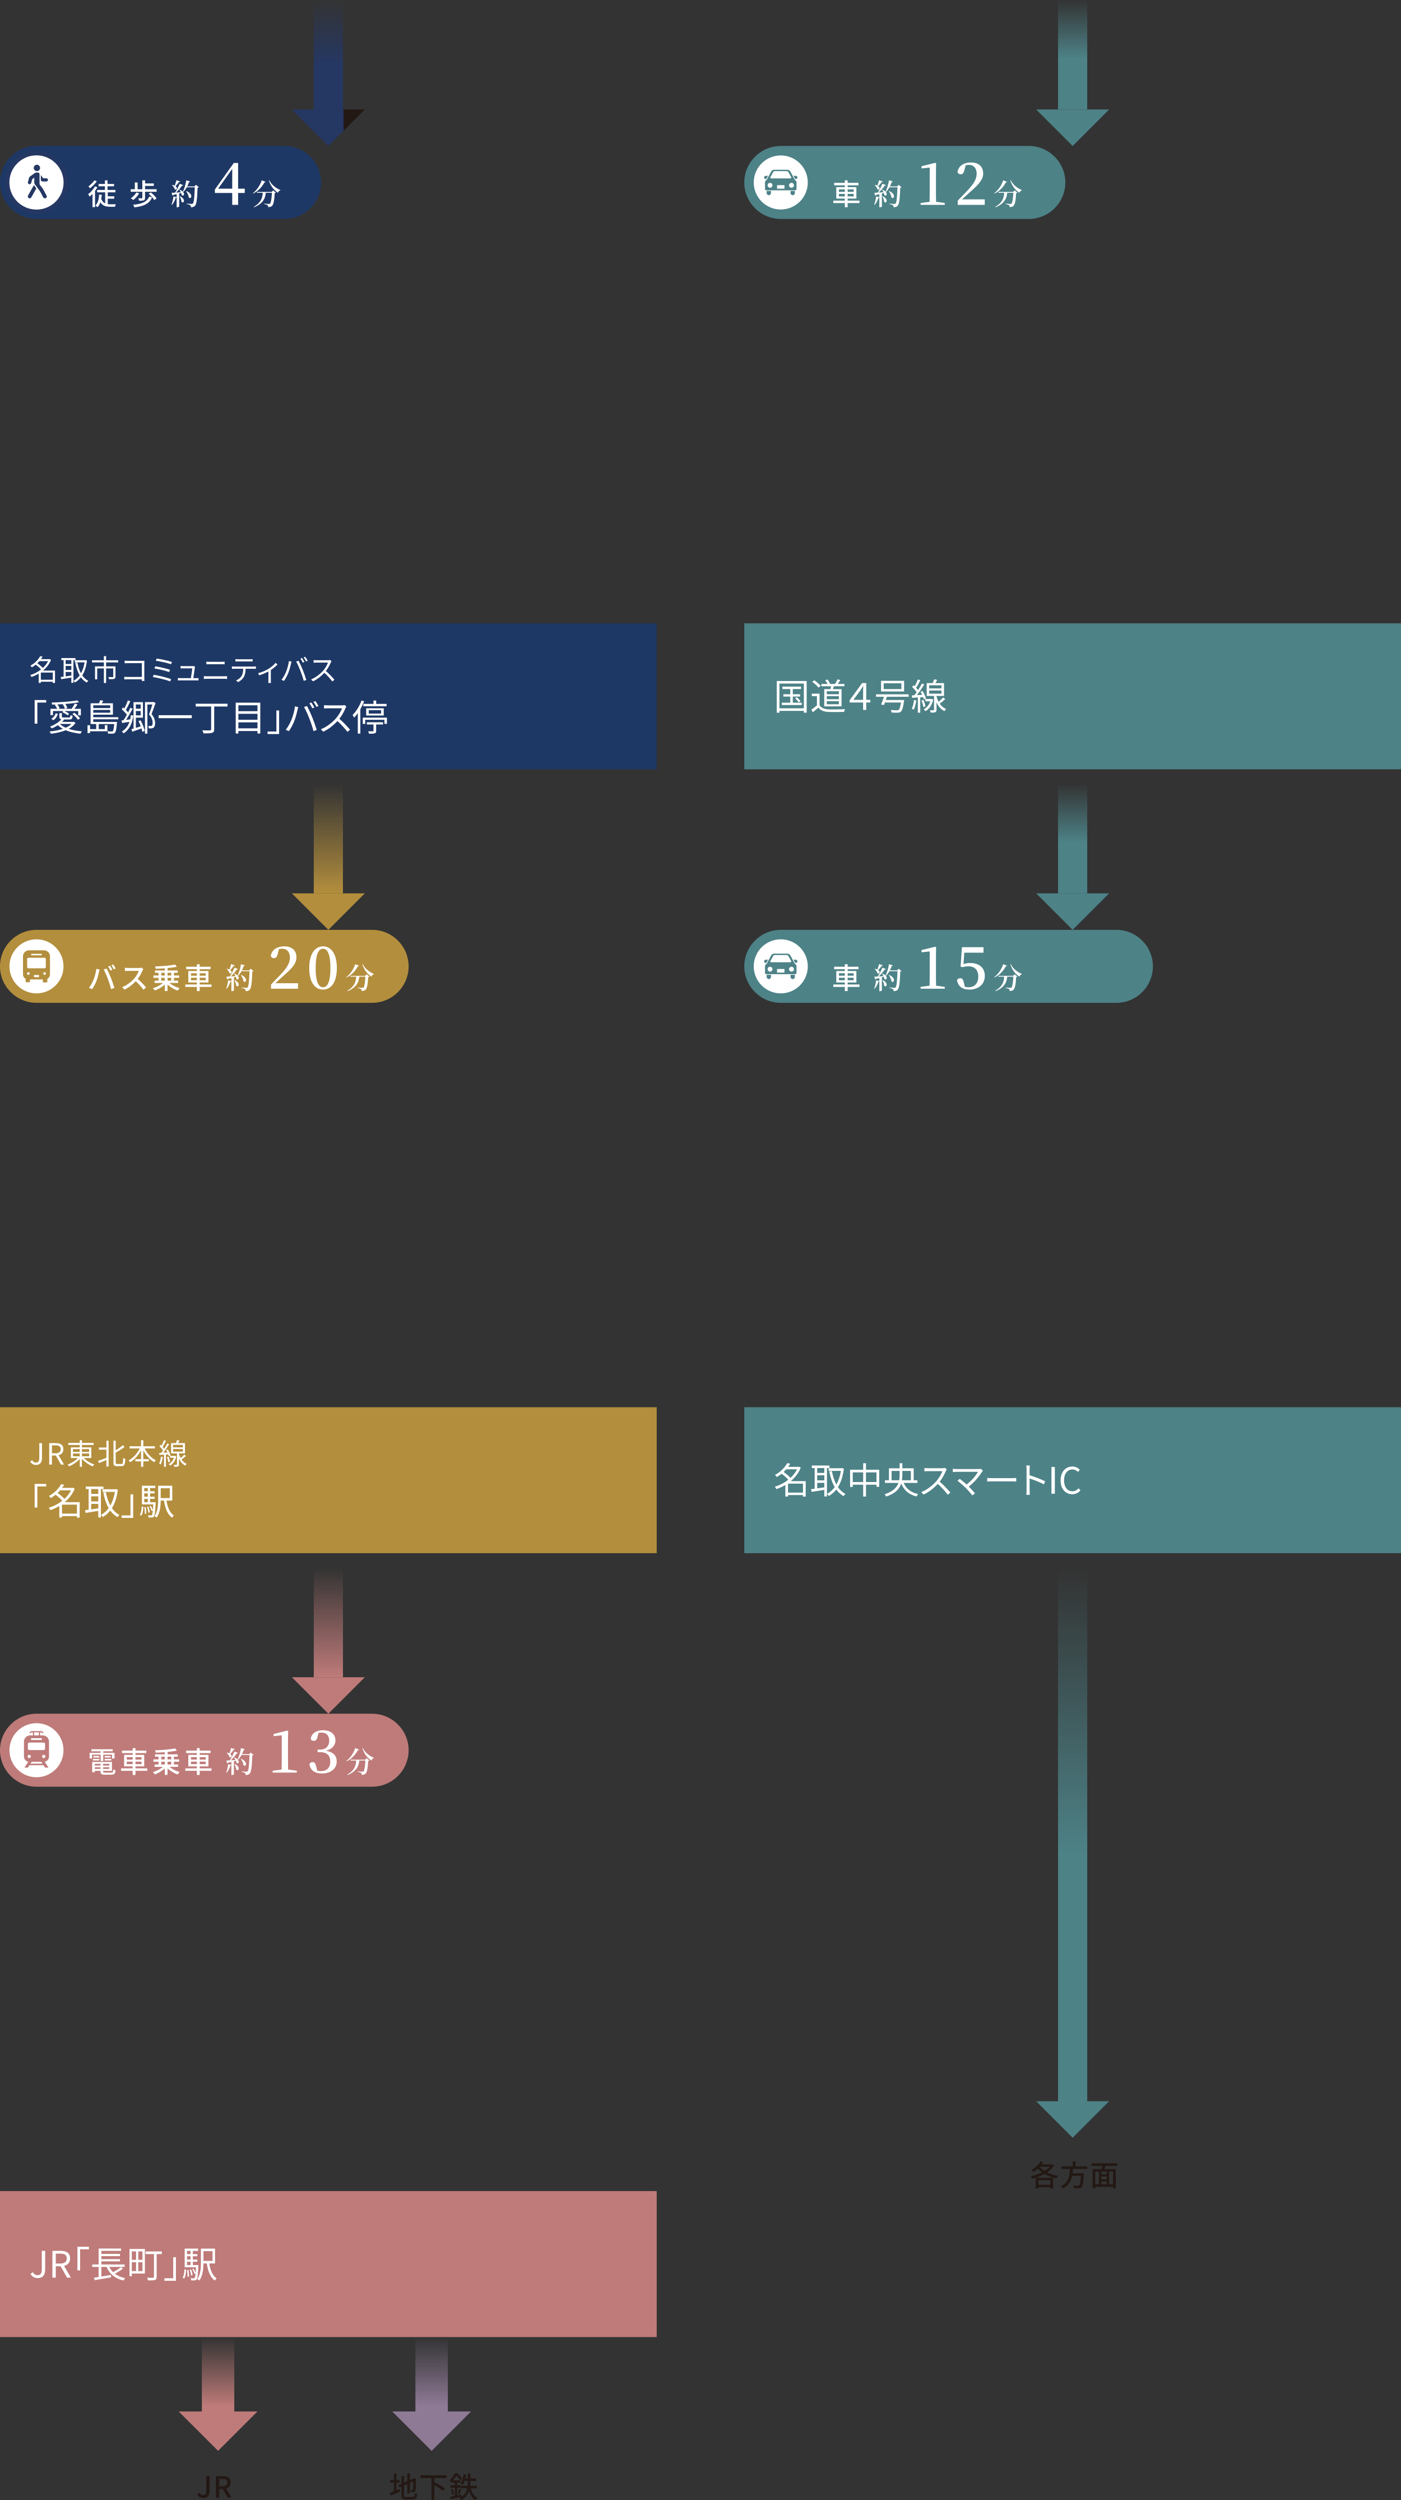 <?xml version="1.0" encoding="UTF-8"?>
<svg id="uuid-4a604334-0875-49e3-ac15-a08d4a7aa952" data-name="レイヤー 1" xmlns="http://www.w3.org/2000/svg" width="960" height="1712.694" xmlns:xlink="http://www.w3.org/1999/xlink" viewBox="0 0 960 1712.694">
  <rect x="0" y="0" width="960" height="1712.694" fill="#333333" stroke="none"/>
  <defs>
    <style>
      .uuid-a1c9b01f-66b0-41dd-bcf3-7b3de784b9cd {
        stroke: #b38e3d;
        stroke-width: 2.966px;
      }

      .uuid-a1c9b01f-66b0-41dd-bcf3-7b3de784b9cd, .uuid-312443ee-6243-4422-bd95-85f914387d6e, .uuid-a0632a69-4b46-434b-ba29-14760f41ed43, .uuid-4fcef3df-ed25-47cc-8de8-bd702f6ca84b, .uuid-4498ea7b-ce51-44a1-9c65-b0180b412730 {
        fill: #fff;
      }

      .uuid-a1c9b01f-66b0-41dd-bcf3-7b3de784b9cd, .uuid-a0632a69-4b46-434b-ba29-14760f41ed43, .uuid-4fcef3df-ed25-47cc-8de8-bd702f6ca84b, .uuid-4498ea7b-ce51-44a1-9c65-b0180b412730 {
        stroke-miterlimit: 10;
      }

      .uuid-e4159815-ae0c-44f9-b61c-898784ec33ca {
        fill: url(#uuid-e0a95171-0320-4592-8bf5-1fc521e48684);
      }

      .uuid-65299a5d-8842-404e-b104-9b1a50561661 {
        fill: #b38e3d;
      }

      .uuid-8ff27ba7-f47c-4099-975a-822d93ad3df8 {
        fill: url(#uuid-8e0730d5-7984-4913-9896-1c5dc3d80207);
      }

      .uuid-8fb084d5-249f-438a-bd08-d26644779662 {
        fill: #1e3866;
      }

      .uuid-4d743920-fae3-400b-8a30-cbf45ebd284d {
        fill: #be7b79;
      }

      .uuid-aa22680d-9f3a-40bc-8fc0-1c111c12c9ca {
        fill: #4d8287;
      }

      .uuid-a0632a69-4b46-434b-ba29-14760f41ed43 {
        stroke: #253763;
        stroke-width: 2.857px;
      }

      .uuid-8ebbf553-f283-410e-a041-df866a8394e4 {
        fill: url(#uuid-82bc230e-7174-40b9-9b59-8496b80d778b);
      }

      .uuid-1243b5f1-87b1-4c8b-a75f-42e399059fdd {
        fill: url(#uuid-4a1ff9cf-6dff-467d-8b5f-35010754704e);
      }

      .uuid-50073ab9-6143-44a5-b382-b095602a3400 {
        fill: #253763;
      }

      .uuid-3d1df5f5-fdc6-4bc6-90d8-d4a10da63ea1 {
        fill: url(#uuid-95d8b5f3-d20e-47c8-8594-530300fc2fd8);
      }

      .uuid-c4b76fe7-75fe-4bfe-93e6-c31199e80d83 {
        fill: #8f7a96;
      }

      .uuid-4fcef3df-ed25-47cc-8de8-bd702f6ca84b {
        stroke: #4d8287;
        stroke-width: 2.966px;
      }

      .uuid-64bde021-2657-4d75-830e-95d9c6fc1ea6 {
        fill: url(#uuid-6c90a02a-12de-4883-a3d6-ed9565933fb7);
      }

      .uuid-64a0943f-ee2f-4cb0-99c3-1ae327c8a079 {
        fill: #231814;
      }

      .uuid-b1a4faab-c22a-4f29-931f-7aa6b5500587 {
        fill: url(#uuid-ca8a9d00-c2a0-446e-a2b2-04d0a6831b58);
      }

      .uuid-a843c816-5f73-4fa1-9754-2b34df625a0e {
        fill: url(#uuid-938c906f-2618-46ad-9145-3d7376c9ade6);
      }

      .uuid-b8889717-6e7a-4635-a0cc-de9b5d71a9ff {
        fill: url(#uuid-115b0b5b-5062-4a23-9853-8fafa885059f);
      }

      .uuid-4498ea7b-ce51-44a1-9c65-b0180b412730 {
        stroke: #be7b79;
        stroke-width: 2.966px;
      }
    </style>
    <linearGradient id="uuid-938c906f-2618-46ad-9145-3d7376c9ade6" data-name="名称未設定グラデーション 41" x1="225" y1="0" x2="225" y2="75" gradientUnits="userSpaceOnUse">
      <stop offset="0" stop-color="#253763" stop-opacity="0"/>
      <stop offset=".583" stop-color="#253763"/>
    </linearGradient>
    <linearGradient id="uuid-115b0b5b-5062-4a23-9853-8fafa885059f" data-name="名称未設定グラデーション 6" x1="214.71" y1="87.5" x2="235.288" y2="87.5" gradientUnits="userSpaceOnUse">
      <stop offset="0" stop-color="#253763"/>
      <stop offset="1" stop-color="#253763"/>
      <stop offset="1" stop-color="#231814"/>
    </linearGradient>
    <linearGradient id="uuid-8e0730d5-7984-4913-9896-1c5dc3d80207" data-name="名称未設定グラデーション 22" x1="225" y1="537" x2="225" y2="612" gradientUnits="userSpaceOnUse">
      <stop offset="0" stop-color="#b38e3d" stop-opacity="0"/>
      <stop offset="1" stop-color="#b38e3d"/>
    </linearGradient>
    <linearGradient id="uuid-95d8b5f3-d20e-47c8-8594-530300fc2fd8" data-name="名称未設定グラデーション 12" x1="735" y1="0" x2="735" y2="75" gradientUnits="userSpaceOnUse">
      <stop offset="0" stop-color="#4d8287" stop-opacity="0"/>
      <stop offset=".534" stop-color="#4d8287"/>
      <stop offset=".8" stop-color="#4d8287"/>
    </linearGradient>
    <linearGradient id="uuid-ca8a9d00-c2a0-446e-a2b2-04d0a6831b58" data-name="名称未設定グラデーション 12" y1="537" y2="612" xlink:href="#uuid-95d8b5f3-d20e-47c8-8594-530300fc2fd8"/>
    <linearGradient id="uuid-e0a95171-0320-4592-8bf5-1fc521e48684" data-name="名称未設定グラデーション 27" x1="225" y1="1074" x2="225" y2="1149" gradientUnits="userSpaceOnUse">
      <stop offset="0" stop-color="#be7b79" stop-opacity="0"/>
      <stop offset="1" stop-color="#be7b79"/>
    </linearGradient>
    <linearGradient id="uuid-6c90a02a-12de-4883-a3d6-ed9565933fb7" data-name="名称未設定グラデーション 14" x1="149.427" y1="1601.025" x2="149.427" y2="1655.601" gradientUnits="userSpaceOnUse">
      <stop offset="0" stop-color="#be7b79" stop-opacity="0"/>
      <stop offset=".868" stop-color="#be7b79"/>
    </linearGradient>
    <linearGradient id="uuid-82bc230e-7174-40b9-9b59-8496b80d778b" data-name="名称未設定グラデーション 16" x1="295.763" y1="1601.025" x2="295.763" y2="1655.601" gradientUnits="userSpaceOnUse">
      <stop offset="0" stop-color="#8f7a96" stop-opacity="0"/>
      <stop offset=".868" stop-color="#8f7a96"/>
    </linearGradient>
    <linearGradient id="uuid-4a1ff9cf-6dff-467d-8b5f-35010754704e" data-name="名称未設定グラデーション 12" x1="734.999" y1="1074" x2="734.999" y2="1443.08" xlink:href="#uuid-95d8b5f3-d20e-47c8-8594-530300fc2fd8"/>
  </defs>
  <g>
    <rect class="uuid-a843c816-5f73-4fa1-9754-2b34df625a0e" x="215" width="20" height="75"/>
    <polygon class="uuid-b8889717-6e7a-4635-a0cc-de9b5d71a9ff" points="250 75 200 75 224.997 100 250 75"/>
  </g>
  <rect class="uuid-8fb084d5-249f-438a-bd08-d26644779662" y="427.025" width="450" height="100"/>
  <g>
    <path class="uuid-312443ee-6243-4422-bd95-85f914387d6e" d="M37.684,467.87h-1.5v-.84h-8.202v.8h-1.46v-6.321c-1.601.94-3.261,1.7-4.921,2.24-.18-.4-.56-1.02-.88-1.3,2.541-.74,5.161-2.061,7.421-3.841-.88-1.02-2.34-2.301-3.661-3.281-.8.64-1.66,1.26-2.621,1.821-.2-.34-.7-.88-1.04-1.14,3.281-1.78,5.561-4.341,6.721-6.501l1.661.34c-.34.56-.72,1.14-1.141,1.72h5.642l.28-.08.98.52c-1.181,2.96-3.141,5.421-5.461,7.382h8.182v8.482ZM26.982,452.907c-.44.5-.9,1-1.42,1.46,1.34.94,2.861,2.22,3.781,3.221,1.48-1.36,2.741-2.941,3.601-4.681h-5.961ZM36.184,465.67v-4.921h-8.202v4.921h8.202Z"/>
    <path class="uuid-312443ee-6243-4422-bd95-85f914387d6e" d="M50.322,452.207v15.583h-1.44v-3.621c-2.521.42-5.081.8-6.981,1.12l-.26-1.5c.56-.06,1.22-.14,1.94-.24v-11.343h-1.561v-1.38h9.702v1.38h-1.4ZM48.882,452.207h-3.901v2.661h3.901v-2.661ZM48.882,456.188h-3.901v2.781h3.901v-2.781ZM44.981,463.349c1.22-.16,2.561-.36,3.901-.56v-2.46h-3.901v3.021ZM59.604,452.527c-.52,4.281-1.641,7.602-3.241,10.142,1.1,1.6,2.46,2.881,4.121,3.721-.34.28-.82.84-1.061,1.22-1.58-.9-2.9-2.12-3.981-3.621-1.18,1.5-2.561,2.681-4.081,3.561-.22-.38-.66-.92-.98-1.2,1.581-.82,3.001-2.061,4.201-3.701-1.38-2.36-2.321-5.261-2.981-8.542l1.42-.26c.52,2.76,1.32,5.281,2.46,7.402,1.161-2.041,2.021-4.541,2.48-7.482h-6.741v-1.46h7.142l.28-.06.96.28Z"/>
    <path class="uuid-312443ee-6243-4422-bd95-85f914387d6e" d="M72.703,453.787v2.701h6.421v7.001c0,.86-.2,1.3-.86,1.54-.7.26-1.821.26-3.501.26-.08-.44-.32-1.04-.52-1.46,1.34.04,2.541.04,2.9.04.34-.04.44-.12.44-.38v-5.581h-4.881v9.982h-1.52v-9.982h-4.581v7.462h-1.48v-8.882h6.062v-2.701h-8.102v-1.46h8.082v-2.841h1.56v2.841h8.242v1.46h-8.262Z"/>
    <path class="uuid-312443ee-6243-4422-bd95-85f914387d6e" d="M87.601,452.707h9.862c.48,0,1.08-.02,1.48-.04-.02.46-.06,1.08-.06,1.56v10.322c0,.72.06,1.62.08,1.94h-1.8c.02-.22.02-.64.04-1.12h-9.782c-.82,0-1.721.04-2.261.08v-1.821c.52.06,1.38.12,2.221.12h9.822v-9.442h-9.582c-.74,0-1.74.04-2.2.06v-1.78c.66.08,1.54.12,2.18.12Z"/>
    <path class="uuid-312443ee-6243-4422-bd95-85f914387d6e" d="M117.244,465.27l-.68,1.54c-2.661-1.16-8.602-2.5-11.843-3.021l.62-1.52c3.361.52,9.162,1.9,11.903,3ZM116.524,458.848l-.64,1.54c-2.321-.92-7.202-2.02-10.042-2.44l.6-1.5c2.741.46,7.582,1.48,10.083,2.4ZM117.844,453.487l-.64,1.54c-2.441-.88-7.682-2.02-10.442-2.38l.58-1.48c2.601.32,7.982,1.44,10.502,2.321Z"/>
    <path class="uuid-312443ee-6243-4422-bd95-85f914387d6e" d="M133.504,457.408c-.16,1.36-.74,5.321-1.02,7.161h1.96c.44,0,1.16-.02,1.58-.06v1.62c-.36-.02-1.1-.04-1.52-.04h-10.962c-.62,0-1.081.02-1.661.06v-1.66c.48.04,1.061.08,1.661.08h7.241c.3-1.68.88-5.581.94-6.721h-6.361c-.58,0-1.1.04-1.601.06v-1.68c.48.06,1.081.12,1.581.12h6.081c.32,0,.82-.06,1-.14l1.22.58c-.06.2-.12.46-.14.62Z"/>
    <path class="uuid-312443ee-6243-4422-bd95-85f914387d6e" d="M141.782,463.289h11.982c.6,0,1.24-.04,1.82-.1v1.92c-.6-.06-1.28-.1-1.82-.1h-11.982c-.72,0-1.42.06-2.101.1v-1.92c.68.04,1.38.1,2.101.1ZM143.382,453.367h8.562c.72,0,1.42-.02,1.98-.08v1.8c-.56-.04-1.32-.06-1.98-.06h-8.562c-.7,0-1.36.04-1.98.06v-1.8c.64.04,1.32.08,1.98.08Z"/>
    <path class="uuid-312443ee-6243-4422-bd95-85f914387d6e" d="M160.662,456.628h13.103c.42,0,1.08-.02,1.56-.1v1.66c-.44-.02-1.08-.04-1.56-.04h-5.441c-.06,2.16-.38,3.981-1.18,5.461-.72,1.34-2.24,2.781-3.941,3.661l-1.48-1.1c1.56-.64,3-1.8,3.781-3.061.88-1.4,1.1-3.081,1.16-4.961h-6.001c-.6,0-1.18,0-1.74.04v-1.66c.56.06,1.12.1,1.74.1ZM163.122,451.627h8.102c.56,0,1.28-.04,1.86-.12v1.66c-.58-.04-1.28-.06-1.86-.06h-8.082c-.66,0-1.32.02-1.82.06v-1.66c.56.06,1.16.12,1.8.12Z"/>
    <path class="uuid-312443ee-6243-4422-bd95-85f914387d6e" d="M184.103,458.128c1.9-1.16,3.741-2.801,4.761-4.081l1.241,1.2c-1,1.1-2.701,2.561-4.521,3.741v7.122c0,.62.02,1.44.1,1.76h-1.84c.04-.32.08-1.14.08-1.76v-6.121c-1.68.9-4.001,1.94-6.261,2.641l-.76-1.48c2.641-.62,5.581-2.021,7.202-3.021Z"/>
    <path class="uuid-312443ee-6243-4422-bd95-85f914387d6e" d="M197.963,452.867l1.78.38c-.12.44-.28,1.02-.36,1.44-.28,1.26-.98,4.221-1.82,6.261-.74,1.84-1.82,3.901-2.941,5.501l-1.7-.72c1.26-1.66,2.38-3.761,3.081-5.441.86-2.061,1.701-5.101,1.96-7.422ZM202.944,453.207l1.621-.54c.8,1.44,2.081,4.201,2.92,6.321.82,1.98,1.88,5.041,2.401,6.842l-1.781.58c-.5-2.041-1.42-4.741-2.26-6.882-.8-2.06-2.021-4.841-2.901-6.321ZM208.585,453.467l-1.081.48c-.4-.82-1.08-2.021-1.62-2.781l1.06-.44c.5.7,1.24,1.92,1.641,2.74ZM210.826,452.647l-1.08.48c-.44-.88-1.081-2-1.661-2.76l1.061-.44c.54.72,1.3,1.98,1.68,2.721Z"/>
    <path class="uuid-312443ee-6243-4422-bd95-85f914387d6e" d="M226.665,453.807c-.68,1.72-1.94,4.061-3.361,5.861,2.101,1.8,4.541,4.401,5.841,5.981l-1.4,1.2c-1.34-1.76-3.46-4.121-5.501-5.941-2.141,2.301-4.841,4.501-7.802,5.841l-1.28-1.34c3.221-1.26,6.181-3.641,8.242-5.941,1.36-1.54,2.821-3.901,3.321-5.561h-7.802c-.7,0-1.8.08-2.021.1v-1.82c.28.04,1.42.12,2.021.12h7.722c.66,0,1.18-.06,1.5-.16l1.02.78c-.12.16-.38.6-.5.88Z"/>
    <path class="uuid-312443ee-6243-4422-bd95-85f914387d6e" d="M31.644,479.565v1.725h-6.048v14.446h-1.85v-16.171h7.898Z"/>
    <path class="uuid-312443ee-6243-4422-bd95-85f914387d6e" d="M51.745,495.236c-1.149,1.675-2.749,3.024-4.699,4.074,2.674.875,5.824,1.45,9.148,1.699-.4.375-.825,1.15-1.075,1.625-3.674-.375-7.173-1.15-10.098-2.375-3,1.225-6.548,1.949-10.123,2.399-.175-.425-.625-1.175-.975-1.55,3.249-.3,6.423-.875,9.147-1.8-1.299-.725-2.449-1.575-3.399-2.549-1.325.875-2.75,1.65-4.099,2.249-.275-.325-.95-.925-1.3-1.225,2.924-1.125,5.924-2.899,7.748-4.999-1.049-.175-1.35-.7-1.35-1.85v-2.399h1.725v2.375c0,.5.175.6,1.225.6h3.649c.775,0,.925-.175,1.025-1.65.35.25,1,.425,1.475.525-.175,2.025-.65,2.5-2.274,2.5h-4.049l.45.15c-.425.525-.875,1.025-1.399,1.5h7.773l.3-.075,1.174.775ZM36.3,489.912h-1.725v-4.324h4.599c-.3-.8-.975-1.875-1.6-2.674l.725-.3c-.875.05-1.724.075-2.549.1-.05-.425-.225-1.075-.4-1.425,6.099-.175,13.572-.7,17.596-1.5l1.225,1.3c-2.55.5-5.899.9-9.423,1.15.625.925,1.15,2.024,1.35,2.799l-1.55.55h4.499c.75-1.025,1.75-2.599,2.299-3.674l1.75.675c-.675,1.025-1.45,2.1-2.175,2.999h4.499v4.499h-1.8v-2.999h-9.473c1.175.55,2.5,1.25,3.199,1.849l-.975,1.125c-.775-.675-2.375-1.625-3.699-2.199l.725-.775h-7.098v2.824ZM35.2,492.337c1.5-.8,2.5-2.274,3.049-3.774l1.4.6c-.575,1.625-1.5,3.274-3.174,4.249l-1.275-1.075ZM43.323,482.364c-1.35.075-2.699.15-4.024.225.7.825,1.325,1.875,1.575,2.649l-.825.35h4.424c-.175-.85-.8-2.149-1.45-3.124l.3-.1ZM40.974,495.911c1.049,1.025,2.424,1.899,4.074,2.624,1.575-.7,2.924-1.574,3.949-2.624h-8.023ZM50.921,488.263c1.45,1.1,3.149,2.699,3.899,3.824l-1.325,1.025c-.75-1.125-2.399-2.824-3.849-3.974l1.274-.875Z"/>
    <path class="uuid-312443ee-6243-4422-bd95-85f914387d6e" d="M63.899,492.762v1.8h16.296s-.025.5-.075.75c-.35,4.274-.725,5.974-1.35,6.673-.425.425-.85.575-1.55.625-.6.05-1.85.025-3.149-.05-.025-.475-.225-1.175-.475-1.6,1.225.125,2.375.125,2.799.125s.65-.025.875-.225c.425-.4.7-1.699,1-4.849h-10.623v3.474h4.199v-2.75h1.75v4.224h-11.897v1.225h-1.724v-5.374h1.724v2.674h4.224v-3.474h-3.849v-14.222h5.774c.325-.7.6-1.5.774-2.074l2.125.275c-.3.625-.649,1.25-.975,1.8h7.598v7.823h-13.472v1.724h17.171v1.425h-17.171ZM63.899,483.164v1.899h11.622v-1.899h-11.622ZM75.521,488.238v-1.9h-11.622v1.9h11.622Z"/>
    <path class="uuid-312443ee-6243-4422-bd95-85f914387d6e" d="M91.373,490.137c-.825,5.874-2.825,9.773-6.724,12.297-.175-.35-.75-1.05-1.1-1.35,2.524-1.5,4.174-3.674,5.149-6.598-1.8.3-3.549.575-4.999.825l-.4-1.75,1.3-.15c.75-1.075,1.575-2.399,2.349-3.799-.875-1.175-2.274-2.6-3.499-3.649l.875-1.375c.3.225.6.5.899.75.875-1.649,1.825-3.874,2.375-5.499l1.7.575c-.925,1.949-2.049,4.299-3.049,5.898.6.6,1.125,1.175,1.55,1.725.575-1.1,1.1-2.199,1.524-3.149l1.575.6c-1.275,2.449-2.999,5.474-4.524,7.673l2.799-.35c.225-.9.375-1.825.5-2.824l1.7.15ZM96.347,493.462c1.274,2.324,2.449,5.349,2.799,7.273l-1.625.625c-.1-.65-.325-1.45-.575-2.324-2.25.825-4.524,1.6-6.298,2.224l-.6-1.725c.425-.125.925-.25,1.449-.425v-18.121h6.449v10.647h-4.849v6.998c1.05-.325,2.2-.7,3.35-1.05-.45-1.225-1-2.499-1.575-3.599l1.475-.525ZM93.098,482.589v2.924h3.299v-2.924h-3.299ZM96.397,490.062v-2.999h-3.299v2.999h3.299ZM106.57,481.639c-.8,2.324-1.825,5.249-2.75,7.548,1.95,2.375,2.449,4.374,2.449,6.073,0,1.475-.3,2.674-1.024,3.224-.375.25-.875.425-1.425.5-.525.05-1.2.05-1.85,0,0-.45-.175-1.2-.45-1.675.625.075,1.225.075,1.625.05.35,0,.675-.1.9-.25.425-.3.55-1.125.55-2.024,0-1.55-.5-3.424-2.475-5.674.825-2.149,1.7-4.849,2.299-6.798h-3.424v19.97h-1.65v-21.62h5.724l.275-.1,1.225.775Z"/>
    <path class="uuid-312443ee-6243-4422-bd95-85f914387d6e" d="M131.394,489.962v2.024h-22.694v-2.024h22.694Z"/>
    <path class="uuid-312443ee-6243-4422-bd95-85f914387d6e" d="M155.894,483.989h-9.123v15.621c0,1.475-.425,2.099-1.475,2.424-1.075.35-2.924.375-5.798.375-.15-.6-.525-1.55-.9-2.1,2.324.075,4.574.075,5.249.05.6-.025.825-.2.825-.775v-15.596h-10.572v-1.899h21.794v1.899Z"/>
    <path class="uuid-312443ee-6243-4422-bd95-85f914387d6e" d="M178.345,481.365v21.12h-1.924v-1.7h-13.072v1.7h-1.825v-21.12h16.821ZM163.349,483.164v4.049h13.072v-4.049h-13.072ZM163.349,488.988v4.099h13.072v-4.099h-13.072ZM176.421,498.96v-4.099h-13.072v4.099h13.072Z"/>
    <path class="uuid-312443ee-6243-4422-bd95-85f914387d6e" d="M183.35,502.859v-1.725h6.049v-14.446h1.85v16.171h-7.898Z"/>
    <path class="uuid-312443ee-6243-4422-bd95-85f914387d6e" d="M202.123,483.914l2.225.475c-.15.55-.35,1.275-.45,1.8-.35,1.575-1.225,5.274-2.274,7.823-.925,2.299-2.275,4.874-3.674,6.873l-2.125-.9c1.575-2.074,2.974-4.699,3.849-6.798,1.075-2.574,2.125-6.373,2.449-9.273ZM208.347,484.339l2.024-.675c1,1.8,2.6,5.249,3.649,7.898,1.025,2.474,2.35,6.298,3,8.548l-2.225.725c-.625-2.549-1.774-5.924-2.824-8.598-1-2.574-2.524-6.049-3.624-7.898ZM215.395,484.664l-1.35.6c-.5-1.025-1.35-2.524-2.024-3.474l1.324-.55c.625.875,1.55,2.399,2.05,3.424ZM218.195,483.639l-1.35.6c-.55-1.1-1.35-2.5-2.075-3.449l1.325-.55c.675.9,1.625,2.474,2.1,3.399Z"/>
    <path class="uuid-312443ee-6243-4422-bd95-85f914387d6e" d="M236.746,485.089c-.85,2.149-2.424,5.074-4.199,7.323,2.625,2.249,5.673,5.499,7.298,7.473l-1.75,1.5c-1.674-2.199-4.324-5.149-6.873-7.423-2.674,2.874-6.049,5.624-9.748,7.298l-1.6-1.675c4.024-1.574,7.723-4.549,10.297-7.423,1.7-1.925,3.524-4.874,4.149-6.948h-9.748c-.875,0-2.25.1-2.524.125v-2.274c.35.05,1.774.15,2.524.15h9.647c.825,0,1.475-.075,1.875-.2l1.275.975c-.15.2-.475.75-.625,1.1Z"/>
    <path class="uuid-312443ee-6243-4422-bd95-85f914387d6e" d="M249.498,480.415c-.7,1.849-1.575,3.674-2.574,5.398v16.746h-1.75v-14.022c-.8,1.15-1.65,2.175-2.524,3.074-.2-.425-.7-1.4-1.05-1.8,2.449-2.399,4.749-6.123,6.173-9.922l1.725.525ZM265.12,491.612v4.249h-1.7v-2.749h-13.171v2.799h-1.675v-4.299h16.546ZM255.922,482.214v-2.324h1.85v2.324h7.123v1.625h-15.896v-1.625h6.923ZM250.923,490.162v-4.949h12.022v4.949h-12.022ZM251.423,494.786h11.072v1.525h-4.749v4.324c0,1-.2,1.475-1,1.725-.774.275-2.049.275-3.899.275-.075-.5-.35-1.175-.575-1.675,1.475.05,2.774.05,3.149.025.4,0,.5-.1.5-.4v-4.274h-4.499v-1.525ZM252.673,488.863h8.448v-2.349h-8.448v2.349Z"/>
  </g>
  <g>
    <rect class="uuid-8ff27ba7-f47c-4099-975a-822d93ad3df8" x="215" y="537" width="20" height="75"/>
    <polygon class="uuid-65299a5d-8842-404e-b104-9b1a50561661" points="250 612 200 612 224.997 637 250 612"/>
  </g>
  <rect class="uuid-65299a5d-8842-404e-b104-9b1a50561661" y="964.025" width="450" height="100"/>
  <g>
    <path class="uuid-65299a5d-8842-404e-b104-9b1a50561661" d="M25,637C11.25,637,0,648.25,0,662H0C0,675.75,11.25,687,25,687h230c13.75,0,25-11.25,25-25h0c0-13.75-11.25-25-25-25H25Z"/>
    <g>
      <path class="uuid-312443ee-6243-4422-bd95-85f914387d6e" d="M66.003,663.725l2.261.46c-.14.5-.32,1.26-.42,1.7-.26,1.32-.98,4.181-1.761,6.161-.72,1.861-1.86,4.021-2.94,5.581l-2.181-.92c1.26-1.64,2.401-3.781,3.101-5.481.88-2.14,1.68-5.101,1.94-7.502ZM71.024,664.165l2.06-.68c.82,1.5,2.141,4.401,2.941,6.421.76,1.92,1.82,5.041,2.36,6.922l-2.28.74c-.54-2.18-1.38-4.821-2.181-6.961-.78-2.08-2.041-4.941-2.9-6.441ZM76.965,664.326l-1.3.56c-.4-.8-1.06-2-1.6-2.76l1.3-.54c.5.72,1.22,1.96,1.6,2.741ZM79.286,663.445l-1.3.58c-.44-.86-1.081-2-1.641-2.761l1.28-.54c.521.76,1.28,2,1.661,2.72Z"/>
      <path class="uuid-312443ee-6243-4422-bd95-85f914387d6e" d="M97.645,664.906c-.7,1.64-1.88,3.901-3.28,5.701,2.06,1.76,4.481,4.341,5.721,5.861l-1.761,1.56c-1.32-1.801-3.32-4.001-5.301-5.841-2.141,2.281-4.841,4.421-7.702,5.761l-1.621-1.7c3.241-1.24,6.241-3.641,8.222-5.861,1.36-1.521,2.701-3.721,3.181-5.281h-7.341c-.78,0-1.86.1-2.181.12v-2.26c.4.06,1.561.14,2.181.14h7.421c.74,0,1.4-.08,1.741-.2l1.3.96c-.14.2-.44.7-.581,1.04Z"/>
      <path class="uuid-312443ee-6243-4422-bd95-85f914387d6e" d="M116.164,673.387c1.74,1.541,4.421,2.861,6.941,3.521-.46.42-1.04,1.2-1.34,1.72-2.48-.82-5.081-2.361-6.961-4.181v4.441h-1.88v-4.441c-1.88,1.78-4.481,3.281-6.881,4.101-.3-.48-.86-1.2-1.28-1.58,2.46-.7,5.141-2.06,6.881-3.581h-5.701v-1.6h2.701v-1.9h-3.501v-1.62h3.501v-1.84h-2.421v-1.6h6.702v-1.48c-2.121.16-4.281.28-6.261.32-.04-.46-.24-1.18-.42-1.6,4.781-.14,10.462-.6,13.703-1.32l1.26,1.52c-1.8.4-4.041.7-6.401.92v1.64h6.961v1.6h-2.601v1.84h3.581v1.62h-3.581v1.9h2.901v1.6h-5.901ZM110.483,668.266h2.44v-1.84h-2.44v1.84ZM110.483,671.787h2.44v-1.9h-2.44v1.9ZM114.804,666.426v1.84h2.541v-1.84h-2.541ZM117.345,669.887h-2.541v1.9h2.541v-1.9Z"/>
      <path class="uuid-312443ee-6243-4422-bd95-85f914387d6e" d="M144.926,676.108h-8.102v2.841h-1.92v-2.841h-7.902v-1.68h7.902v-1.38h-5.861v-7.842h5.861v-1.24h-7.322v-1.7h7.322v-1.72h1.92v1.72h7.441v1.7h-7.441v1.24h6.001v7.842h-6.001v1.38h8.102v1.68ZM130.843,668.406h4.061v-1.66h-4.061v1.66ZM134.904,671.527v-1.7h-4.061v1.7h4.061ZM136.824,666.746v1.66h4.141v-1.66h-4.141ZM140.965,669.827h-4.141v1.7h4.141v-1.7Z"/>
      <path class="uuid-312443ee-6243-4422-bd95-85f914387d6e" d="M173.726,665.266c-.16.18-.42.3-.86.36-.2,6.861-.62,11.162-1.74,12.363-.7.72-1.541,1-2.801,1,0-.6-.12-1.1-.46-1.38-.38-.34-1.34-.62-2.34-.82v-.3c1.08.1,2.76.24,3.281.24.42,0,.6-.08.84-.28.76-.7,1.14-5.121,1.32-11.142h-5.481c-.72,1.28-1.541,2.38-2.46,3.26h-.02c1.32,1.58.18,3.081-.98,2.141-.06-.48-.22-1.02-.44-1.54l-1.3.36v8.962c0,.12-.58.52-1.46.52h-.28v-6.701c-.1.14-.32.24-.64.26-.6,1.84-1.5,3.581-2.581,4.761l-.32-.18c.62-1.44,1.12-3.581,1.34-5.581l2.201.54v-2.12c-.72.18-1.5.38-2.341.58-.12.26-.3.4-.52.44l-.56-1.94c.52,0,1.36-.04,2.36-.1,1.18-1.86,2.4-4.281,3.141-6.081l2.44.94c-.1.22-.36.38-.8.32-.96,1.4-2.521,3.261-4.101,4.781.98-.06,2.081-.14,3.221-.22-.3-.6-.62-1.16-.94-1.62l.22-.12c.98.4,1.661.88,2.121,1.34,1.02-1.96,1.92-4.921,2.36-7.782l2.641.8c-.1.24-.32.4-.74.4-.36,1.06-.78,2.06-1.26,3h4.961l1.081-1.12,1.9,1.66ZM160.923,661.325c-.08.22-.32.38-.76.36-.72,1.02-1.561,2.06-2.42,2.841,1.8,1.28.78,3.041-.48,2.22-.24-1.02-1.161-2.22-1.9-2.941l.18-.16c.68.14,1.22.34,1.661.54.42-1.04.86-2.44,1.2-3.741l2.521.88ZM160.903,671.407c4.201,2.161,2.5,5.341.98,3.941-.08-1.24-.66-2.781-1.22-3.821l.24-.12ZM165.284,667.866c5.001,2.22,3.281,5.941,1.561,4.441-.1-1.46-.98-3.161-1.781-4.301l.22-.14Z"/>
      <path class="uuid-312443ee-6243-4422-bd95-85f914387d6e" d="M204.218,673.569v3.759h-18.517v-2.879c2.399-2.48,4.719-4.959,6.679-6.959,4.479-4.719,6.279-7.879,6.279-11.558s-2.04-5.999-5.319-5.999c-.6,0-1.36.08-2.16.24l-.92,3.399c-.48,2.16-1.36,2.84-2.52,2.84-.96,0-1.72-.52-2.2-1.4.52-4.439,4.56-6.719,9.159-6.719,5.759,0,8.438,3.12,8.438,7.599,0,3.839-2.439,7.039-9.358,12.998-1.24,1.12-3.08,2.839-5.119,4.679h15.557Z"/>
      <path class="uuid-312443ee-6243-4422-bd95-85f914387d6e" d="M230.818,663.17c0,10.678-4.599,14.758-9.438,14.758-4.919,0-9.478-4.079-9.478-14.758s4.559-14.877,9.478-14.877c4.839,0,9.438,4.199,9.438,14.877ZM221.379,676.328c2.6,0,5.04-2.8,5.04-13.158s-2.44-13.238-5.04-13.238c-2.719,0-5.079,2.8-5.079,13.238,0,10.358,2.36,13.158,5.079,13.158Z"/>
      <path class="uuid-312443ee-6243-4422-bd95-85f914387d6e" d="M246.063,661.585c-.1.2-.28.34-.78.3-1.42,2.761-4.061,5.961-7.821,7.722l-.18-.22c3-2.24,5.181-5.901,6.121-8.862l2.661,1.06ZM251.244,667.426l1.88,1.6c-.16.16-.4.28-.84.32-.22,4.701-.76,7.802-1.821,8.722-.64.58-1.46.82-2.641.8.02-.54-.1-1.02-.44-1.32-.38-.3-1.32-.58-2.28-.74l.02-.3c1.04.08,2.7.22,3.201.22.38,0,.58-.06.78-.24.621-.54,1.061-3.461,1.28-7.422h-4.201c-.36,3.441-1.48,7.221-7.981,9.942l-.22-.3c5.281-3.081,5.921-6.642,6.101-9.642h-3.861l-.18-.58h10.162l1.04-1.06ZM248.623,660.445c1.32,3.121,4.661,5.541,7.622,6.781l-.06.2c-.78.12-1.36.7-1.68,1.64-2.781-1.84-5.081-4.681-6.181-8.462l.3-.16Z"/>
    </g>
    <g>
      <circle class="uuid-a1c9b01f-66b0-41dd-bcf3-7b3de784b9cd" cx="25" cy="662" r="20"/>
      <path class="uuid-65299a5d-8842-404e-b104-9b1a50561661" d="M30.156,651.013h-10.311c-2.258,0-4.089,1.831-4.089,4.089v12.393c0,1.315.734,2.461,1.813,3.051v1.953c0,.207.167.375.375.375h2.225c.207,0,.375-.168.375-.375v-1.529h8.783v1.626c0,.216.174.391.391.391h2.323c.216,0,.391-.176.391-.391v-2.05c1.08-.59,1.813-1.736,1.813-3.051v-12.393c0-2.258-1.831-4.089-4.089-4.089ZM21.365,653.453h7.27v.986h-7.27v-.986ZM19.443,667.817c-.5,0-.906-.406-.906-.906s.406-.906.906-.906.906.406.906.906c0,.5-.405.906-.906.906ZM26.699,669.417h-3.397v-1.479h3.397v1.479ZM19.495,663.354c-.493,0-.893-.4-.893-.893v-5.466c0-.493.4-.893.893-.893h11.009c.493,0,.894.4.894.893v5.466c0,.493-.4.893-.894.893h-11.009ZM30.558,667.817c-.5,0-.906-.406-.906-.906s.406-.906.906-.906.906.406.906.906c0,.5-.406.906-.906.906Z"/>
    </g>
  </g>
  <g>
    <path class="uuid-312443ee-6243-4422-bd95-85f914387d6e" d="M20.701,1001.249l1.32-.94c.66,1.16,1.48,1.64,2.541,1.64,1.58,0,2.36-.9,2.36-3.121v-10.202h1.84v10.382c0,2.521-1.16,4.561-4.021,4.561-1.861,0-3.181-.8-4.041-2.321Z"/>
    <path class="uuid-312443ee-6243-4422-bd95-85f914387d6e" d="M33.721,988.627h4.601c2.98,0,5.121,1.08,5.121,4.141,0,2.281-1.32,3.641-3.321,4.121l3.761,6.421h-2.101l-3.561-6.221h-2.641v6.221h-1.86v-14.683ZM38.041,995.588c2.301,0,3.561-.92,3.561-2.821,0-1.94-1.26-2.621-3.561-2.621h-2.46v5.441h2.46Z"/>
    <path class="uuid-312443ee-6243-4422-bd95-85f914387d6e" d="M57.402,998.829c1.82,1.88,4.661,3.601,7.222,4.461-.36.3-.82.86-1.04,1.28-2.601-1.04-5.521-3.021-7.442-5.181v5.441h-1.5v-5.381c-1.9,2.14-4.741,4.041-7.282,5.081-.24-.38-.68-.94-1.04-1.24,2.521-.88,5.301-2.601,7.082-4.461h-4.841v-7.281h6.082v-1.68h-7.822v-1.4h7.822v-1.88h1.5v1.88h8.022v1.4h-8.022v1.68h6.421v7.281h-5.161ZM50.001,994.628h4.641v-1.9h-4.641v1.9ZM50.001,997.669h4.641v-1.94h-4.641v1.94ZM56.142,992.728v1.9h4.921v-1.9h-4.921ZM61.063,995.728h-4.921v1.94h4.921v-1.94Z"/>
    <path class="uuid-312443ee-6243-4422-bd95-85f914387d6e" d="M72.921,986.946h1.5v17.704h-1.5v-4.481c-1.8.78-3.601,1.54-5.041,2.14l-.7-1.5c1.46-.46,3.601-1.3,5.741-2.121v-5.601h-5.121v-1.46h5.121v-4.681ZM83.244,1002.93c.92,0,1.06-.86,1.2-4.161.36.3,1,.6,1.42.7-.18,3.621-.58,4.921-2.521,4.921h-3.201c-1.861,0-2.381-.6-2.381-2.721v-14.703h1.5v6.601c1.86-1.12,3.741-2.44,4.941-3.581l1.101,1.28c-1.661,1.32-3.941,2.66-6.042,3.841v6.581c0,1.04.18,1.24,1.04,1.24h2.941Z"/>
    <path class="uuid-312443ee-6243-4422-bd95-85f914387d6e" d="M99.122,992.248c1.66,3.421,4.541,6.601,7.682,8.122-.36.3-.88.88-1.101,1.3-3.021-1.66-5.701-4.701-7.501-8.162v6.121h3.801v1.48h-3.801v3.721h-1.54v-3.721h-3.901v-1.48h3.901v-6.121c-1.841,3.461-4.541,6.481-7.482,8.182-.22-.36-.72-.92-1.06-1.2,3.041-1.58,5.941-4.821,7.622-8.242h-6.941v-1.48h7.862v-4.181h1.54v4.181h7.922v1.48h-7.001Z"/>
    <path class="uuid-312443ee-6243-4422-bd95-85f914387d6e" d="M111.54,998.129c-.28,1.88-.74,3.801-1.38,5.081-.22-.18-.82-.44-1.1-.54.62-1.22,1-3.021,1.22-4.761l1.26.22ZM113.701,996.409v8.422h-1.32v-8.342l-3.141.2-.14-1.34,1.38-.06c.4-.5.82-1.06,1.24-1.66-.58-.9-1.581-2.04-2.48-2.901l.8-.94c.2.18.4.36.601.56.66-1.14,1.36-2.66,1.78-3.761l1.3.48c-.68,1.38-1.541,3-2.301,4.121.42.44.78.88,1.081,1.28.82-1.24,1.58-2.541,2.14-3.621l1.24.58c-1.14,1.821-2.64,4.081-4,5.781l2.88-.14c-.28-.58-.58-1.16-.9-1.68l1.08-.44c.84,1.28,1.64,3.001,1.94,4.101l-1.18.54c-.08-.38-.22-.82-.42-1.28l-1.58.1ZM115.481,997.869c.5,1.12.92,2.581,1.06,3.541l-1.16.36c-.1-.96-.5-2.441-1-3.581l1.1-.32ZM120.803,997.649c-.7,3.161-2.281,5.241-4.241,6.381-.2-.32-.66-.82-.94-1.02,1.6-.84,2.9-2.341,3.581-4.381h-2.701v-1.28h3.261l.22-.02.82.32ZM127.444,997.389c-.94.86-2.1,1.821-3.081,2.501.84,1.2,1.98,2.26,3.521,2.921-.26.28-.7.82-.9,1.2-2.141-1.1-3.521-2.961-4.361-4.841v4.081c0,.74-.14,1.12-.66,1.34-.5.2-1.28.22-2.541.22-.04-.36-.22-.92-.4-1.28.88.02,1.701.02,1.92,0,.26,0,.32-.06.32-.28v-7.602h-4.021v-7.021h3.281c.32-.68.62-1.48.8-2.081l1.64.32c-.28.6-.62,1.22-.92,1.76h4.701v7.021h-4.121v.26c.24.98.62,2.021,1.14,2.981.88-.72,1.86-1.68,2.48-2.381l1.2.88ZM118.602,991.547h6.722v-1.72h-6.722v1.72ZM118.602,994.428h6.722v-1.74h-6.722v1.74Z"/>
    <path class="uuid-312443ee-6243-4422-bd95-85f914387d6e" d="M31.644,1016.565v1.725h-6.048v14.446h-1.85v-16.171h7.898Z"/>
    <path class="uuid-312443ee-6243-4422-bd95-85f914387d6e" d="M54.595,1039.659h-1.875v-1.05h-10.248v1h-1.825v-7.898c-2,1.175-4.074,2.125-6.148,2.799-.225-.5-.7-1.275-1.1-1.625,3.174-.925,6.448-2.574,9.272-4.799-1.1-1.275-2.924-2.875-4.574-4.099-1,.8-2.075,1.575-3.274,2.274-.25-.425-.875-1.1-1.299-1.425,4.099-2.224,6.948-5.424,8.398-8.123l2.074.425c-.425.7-.9,1.425-1.424,2.15h7.048l.35-.1,1.225.65c-1.475,3.699-3.924,6.773-6.823,9.223h10.223v10.597ZM41.223,1020.964c-.55.625-1.125,1.25-1.774,1.824,1.675,1.175,3.574,2.774,4.724,4.024,1.849-1.699,3.424-3.674,4.499-5.848h-7.448ZM52.721,1036.91v-6.148h-10.248v6.148h10.248Z"/>
    <path class="uuid-312443ee-6243-4422-bd95-85f914387d6e" d="M69.147,1020.089v19.47h-1.799v-4.524c-3.149.525-6.349,1-8.723,1.4l-.325-1.875c.7-.075,1.524-.175,2.424-.3v-14.171h-1.949v-1.725h12.122v1.725h-1.75ZM67.348,1020.089h-4.874v3.324h4.874v-3.324ZM67.348,1025.063h-4.874v3.474h4.874v-3.474ZM62.474,1034.011c1.525-.2,3.199-.45,4.874-.7v-3.074h-4.874v3.774ZM80.745,1020.489c-.65,5.349-2.049,9.498-4.049,12.672,1.375,2,3.074,3.599,5.149,4.649-.425.35-1.025,1.05-1.325,1.524-1.975-1.125-3.625-2.649-4.974-4.524-1.475,1.875-3.199,3.349-5.099,4.449-.275-.475-.825-1.15-1.225-1.5,1.975-1.025,3.749-2.574,5.249-4.624-1.725-2.949-2.899-6.573-3.724-10.672l1.775-.325c.65,3.449,1.649,6.598,3.074,9.248,1.45-2.549,2.524-5.674,3.099-9.348h-8.423v-1.824h8.923l.35-.075,1.2.35Z"/>
    <path class="uuid-312443ee-6243-4422-bd95-85f914387d6e" d="M83.35,1039.859v-1.725h6.049v-14.446h1.85v16.171h-7.898Z"/>
    <path class="uuid-312443ee-6243-4422-bd95-85f914387d6e" d="M95.825,1037.71c.9-1.275,1.2-3.499,1.275-5.699l1.149.225c-.125,2.274-.4,4.674-1.375,6.073l-1.05-.6ZM106.673,1029.087s0,.5-.025.75c-.325,6.148-.6,8.348-1.225,9.098-.375.45-.775.6-1.375.65-.5.05-1.375.05-2.274,0-.05-.45-.2-1.1-.425-1.5.875.05,1.674.075,2,.075s.525-.05.725-.25c.25-.325.475-1.225.65-3.149l-.8.35c-.25-.9-.85-2.25-1.45-3.249l.875-.325c.55.875,1.1,2.05,1.399,2.899.1-1,.175-2.25.275-3.824h-7.773v-12.797h9.198v1.574h-3.599v2.199h3.099v1.475h-3.099v2.25h3.099v1.5h-3.099v2.275h3.824ZM98.849,1019.389v2.199h2.424v-2.199h-2.424ZM101.274,1023.063h-2.424v2.25h2.424v-2.25ZM98.849,1029.087h2.424v-2.275h-2.424v2.275ZM99.824,1032.411c.275,1.45.45,3.299.425,4.524l-1.05.175c.075-1.25-.1-3.099-.35-4.574l.975-.125ZM101.699,1036.285c-.1-1.075-.525-2.75-.975-4.024l.9-.2c.525,1.25.95,2.899,1.05,3.974l-.975.25ZM114.071,1027.987c.725,4.574,2.25,8.398,5.074,10.198-.4.375-.975,1.05-1.25,1.525-3.149-2.25-4.699-6.423-5.499-11.722h-2.275c-.05,3.724-.5,8.523-2.799,11.672-.3-.325-1.075-.775-1.475-.95,2.325-3.224,2.524-7.873,2.524-11.472v-9.423h9.673v10.172h-3.974ZM110.121,1019.539v6.723h6.224v-6.723h-6.224Z"/>
  </g>
  <g>
    <rect class="uuid-3d1df5f5-fdc6-4bc6-90d8-d4a10da63ea1" x="725" width="20" height="75"/>
    <polygon class="uuid-aa22680d-9f3a-40bc-8fc0-1c111c12c9ca" points="760 75 710 75 734.997 100 760 75"/>
  </g>
  <rect class="uuid-aa22680d-9f3a-40bc-8fc0-1c111c12c9ca" x="510" y="427.025" width="450" height="100"/>
  <g>
    <path class="uuid-aa22680d-9f3a-40bc-8fc0-1c111c12c9ca" d="M535,100c-13.75,0-25,11.25-25,25h0c0,13.75,11.25,25,25,25h170c13.75,0,25-11.25,25-25h0c0-13.75-11.25-25-25-25h-170Z"/>
    <g>
      <path class="uuid-312443ee-6243-4422-bd95-85f914387d6e" d="M588.926,139.108h-8.102v2.841h-1.92v-2.841h-7.902v-1.68h7.902v-1.38h-5.861v-7.842h5.861v-1.24h-7.322v-1.7h7.322v-1.72h1.92v1.72h7.441v1.7h-7.441v1.24h6.001v7.842h-6.001v1.38h8.102v1.68ZM574.843,131.406h4.061v-1.66h-4.061v1.66ZM578.904,134.527v-1.7h-4.061v1.7h4.061ZM580.824,129.746v1.66h4.141v-1.66h-4.141ZM584.965,132.827h-4.141v1.7h4.141v-1.7Z"/>
      <path class="uuid-312443ee-6243-4422-bd95-85f914387d6e" d="M617.726,128.266c-.16.18-.42.3-.86.36-.2,6.861-.62,11.162-1.74,12.363-.7.72-1.541,1-2.801,1,0-.6-.12-1.1-.46-1.38-.38-.34-1.34-.62-2.34-.82v-.3c1.08.1,2.76.24,3.281.24.42,0,.6-.08.84-.28.76-.7,1.14-5.121,1.32-11.142h-5.481c-.72,1.28-1.541,2.38-2.46,3.26h-.02c1.32,1.58.18,3.081-.98,2.141-.06-.48-.22-1.02-.44-1.54l-1.3.36v8.962c0,.12-.58.52-1.46.52h-.28v-6.701c-.1.14-.32.24-.64.26-.6,1.84-1.5,3.581-2.581,4.761l-.32-.18c.62-1.44,1.12-3.581,1.34-5.581l2.201.54v-2.12c-.72.18-1.5.38-2.341.58-.12.26-.3.4-.52.44l-.56-1.94c.52,0,1.36-.04,2.36-.1,1.18-1.86,2.4-4.281,3.141-6.081l2.44.94c-.1.22-.36.38-.8.32-.96,1.4-2.521,3.261-4.101,4.781.98-.06,2.081-.14,3.221-.22-.3-.6-.62-1.16-.94-1.62l.22-.12c.98.4,1.661.88,2.121,1.34,1.02-1.96,1.92-4.921,2.36-7.782l2.641.8c-.1.24-.32.4-.74.4-.36,1.06-.78,2.06-1.26,3h4.961l1.081-1.12,1.9,1.66ZM604.923,124.325c-.08.22-.32.38-.76.36-.72,1.02-1.561,2.06-2.42,2.841,1.8,1.28.78,3.041-.48,2.22-.24-1.02-1.161-2.22-1.9-2.941l.18-.16c.68.14,1.22.34,1.661.54.42-1.04.86-2.44,1.2-3.741l2.521.88ZM604.903,134.407c4.201,2.161,2.5,5.341.98,3.941-.08-1.24-.66-2.781-1.22-3.821l.24-.12ZM609.284,130.866c5.001,2.22,3.281,5.941,1.561,4.441-.1-1.46-.98-3.161-1.781-4.301l.22-.14Z"/>
      <path class="uuid-312443ee-6243-4422-bd95-85f914387d6e" d="M647.378,139.048v1.28h-16.557v-1.28l6.159-.8c.04-2.4.08-4.839.08-7.199v-16.277l-5.599.6v-1.52l9.438-2.32.56.44-.12,6.319v12.758c0,2.359.04,4.759.08,7.199l5.959.8Z"/>
      <path class="uuid-312443ee-6243-4422-bd95-85f914387d6e" d="M674.778,136.569v3.759h-18.517v-2.879c2.399-2.48,4.719-4.959,6.679-6.959,4.479-4.719,6.279-7.879,6.279-11.558s-2.04-5.999-5.319-5.999c-.6,0-1.36.08-2.16.24l-.92,3.399c-.48,2.16-1.36,2.84-2.52,2.84-.96,0-1.72-.52-2.2-1.4.52-4.439,4.56-6.719,9.159-6.719,5.759,0,8.438,3.12,8.438,7.599,0,3.839-2.439,7.039-9.358,12.998-1.24,1.12-3.08,2.839-5.119,4.679h15.557Z"/>
      <path class="uuid-312443ee-6243-4422-bd95-85f914387d6e" d="M690.063,124.585c-.1.2-.28.34-.78.3-1.42,2.761-4.061,5.961-7.821,7.722l-.18-.22c3-2.24,5.181-5.901,6.121-8.862l2.661,1.06ZM695.244,130.426l1.88,1.6c-.16.16-.4.28-.84.32-.22,4.701-.76,7.802-1.821,8.722-.64.58-1.46.82-2.641.8.02-.54-.1-1.02-.44-1.32-.38-.3-1.32-.58-2.28-.74l.02-.3c1.04.08,2.7.22,3.201.22.38,0,.58-.06.78-.24.621-.54,1.061-3.461,1.28-7.422h-4.201c-.36,3.441-1.48,7.221-7.981,9.942l-.22-.3c5.281-3.081,5.921-6.642,6.101-9.642h-3.861l-.18-.58h10.162l1.04-1.06ZM692.623,123.445c1.32,3.121,4.661,5.541,7.622,6.781l-.06.2c-.78.12-1.36.7-1.68,1.64-2.781-1.84-5.081-4.681-6.181-8.462l.3-.16Z"/>
    </g>
    <g>
      <circle class="uuid-4fcef3df-ed25-47cc-8de8-bd702f6ca84b" cx="535" cy="125" r="20"/>
      <g>
        <path class="uuid-aa22680d-9f3a-40bc-8fc0-1c111c12c9ca" d="M525.105,122.657c.103-.225.299-.594.644-1.241.158-.299.335-.628.517-.965h-1.589c-.609,0-1.103.493-1.103,1.103s.494,1.103,1.103,1.103h.428Z"/>
        <path class="uuid-aa22680d-9f3a-40bc-8fc0-1c111c12c9ca" d="M545.324,120.45h-1.589c.182.338.358.667.517.965.345.648.541,1.017.644,1.241h.428c.609,0,1.103-.494,1.103-1.103s-.494-1.103-1.103-1.103Z"/>
        <path class="uuid-aa22680d-9f3a-40bc-8fc0-1c111c12c9ca" d="M525.331,132.221c0,.822.667,1.488,1.488,1.488s1.487-.666,1.487-1.488v-1.407h-2.975v1.407Z"/>
        <path class="uuid-aa22680d-9f3a-40bc-8fc0-1c111c12c9ca" d="M541.693,132.221c0,.822.667,1.488,1.488,1.488s1.488-.666,1.488-1.488v-1.407h-2.976v1.407Z"/>
        <path class="uuid-aa22680d-9f3a-40bc-8fc0-1c111c12c9ca" d="M544.457,122.933c.075.022-2.754-5.17-2.889-5.45-.357-.743-1.24-1.192-2.101-1.192h-8.936c-.861,0-1.742.448-2.101,1.192-.135.28-2.963,5.472-2.888,5.45,0,0-.915.913-.985.986-.385.414-.357.771-.357,1.13v4.132c0,.771.137,1.193,1.046,1.193h19.506c.909,0,1.047-.422,1.047-1.193v-4.132c0-.358.027-.716-.359-1.13-.067-.073-.983-.986-.983-.986ZM527.883,121.341s1.817-3.272,1.924-3.487c.183-.365.707-.63,1.241-.63h7.902c.536,0,1.058.265,1.241.63.108.214,1.925,3.487,1.925,3.487.167.301.02.862-.476.862h-13.282c-.496,0-.643-.561-.476-.862ZM527.641,128.618c-.922,0-1.67-.747-1.67-1.669s.748-1.67,1.67-1.67,1.669.747,1.669,1.67c0,.922-.747,1.669-1.669,1.669ZM537.535,129.07c0,.122-.099.221-.22.221h-4.628c-.122,0-.221-.099-.221-.221v-2.039c0-.121.099-.219.221-.219h4.628c.121,0,.22.098.22.219v2.039h0ZM542.359,128.618c-.922,0-1.67-.747-1.67-1.669s.748-1.67,1.67-1.67,1.67.748,1.67,1.67-.748,1.669-1.67,1.669Z"/>
      </g>
    </g>
  </g>
  <g>
    <path class="uuid-312443ee-6243-4422-bd95-85f914387d6e" d="M552.745,466.54v21.695h-1.925v-1.25h-16.721v1.25h-1.85v-21.695h20.495ZM550.82,485.26v-16.996h-16.721v16.996h16.721ZM549.37,481.386v1.575h-13.622v-1.575h5.749v-4.199h-4.699v-1.6h4.699v-3.549h-5.398v-1.675h12.772v1.675h-5.624v3.549h4.999v1.6h-4.999v4.199h6.124ZM545.996,477.637c.925.8,2.024,1.949,2.524,2.724l-1.275.75c-.475-.775-1.524-1.975-2.424-2.824l1.175-.65Z"/>
    <path class="uuid-312443ee-6243-4422-bd95-85f914387d6e" d="M561.599,483.161c1.175,1.824,3.35,2.674,6.224,2.799,2.725.1,8.273.025,11.197-.175-.2.45-.525,1.325-.6,1.9-2.725.1-7.848.15-10.598.05-3.249-.125-5.474-1.025-7.073-2.949-1.2,1.05-2.449,2.125-3.774,3.199l-1-1.875c1.15-.75,2.549-1.8,3.799-2.849v-6.323h-3.474v-1.75h5.298v7.973ZM560.824,471.089c-.775-1.2-2.625-2.849-4.249-3.949l1.375-1.125c1.6,1.05,3.474,2.649,4.349,3.849l-1.475,1.225ZM569.072,472.088c.125-.625.275-1.325.375-1.975h-6.623v-1.55h4.224c-.325-.775-.95-1.775-1.574-2.549l1.424-.55c.775.8,1.55,1.975,1.85,2.824l-.65.275h4.074c.6-.9,1.35-2.274,1.75-3.174l1.85.475c-.525.925-1.15,1.925-1.7,2.699h4.524v1.55h-7.123c-.225.675-.475,1.375-.7,1.975h5.874v11.797h-11.847v-11.797h4.274ZM574.821,473.513h-8.273v2.074h8.273v-2.074ZM574.821,476.937h-8.273v2.074h8.273v-2.074ZM574.821,480.361h-8.273v2.099h8.273v-2.099Z"/>
    <path class="uuid-312443ee-6243-4422-bd95-85f914387d6e" d="M596.395,481.261h-2.824v5.049h-2.149v-5.049h-9.248v-1.525l8.573-11.797h2.824v11.497h2.824v1.824ZM591.422,479.437v-6.124c0-1,.025-2.125.1-3.349h-.1c-.725,1.15-1.325,2.199-1.975,3.124l-4.674,6.348h6.648Z"/>
    <path class="uuid-312443ee-6243-4422-bd95-85f914387d6e" d="M607.748,477.337c-.25.725-.5,1.475-.75,2.199h12.547s-.05.6-.1.875c-.625,4.349-1.225,6.298-2.174,7.123-.575.525-1.175.65-2.125.7-.825.025-2.5,0-4.249-.1-.025-.525-.25-1.275-.625-1.75,1.774.15,3.574.175,4.274.175.575,0,.899-.025,1.2-.225.65-.525,1.149-2,1.649-5.074h-10.998c-.25.625-.475,1.225-.675,1.725l-1.974-.35c.6-1.375,1.35-3.449,1.949-5.299h-5.398v-1.675h22.344v1.675h-14.896ZM619.52,473.713h-15.796v-7.298h15.796v7.298ZM617.646,468.089h-12.097v3.974h12.097v-3.974Z"/>
    <path class="uuid-312443ee-6243-4422-bd95-85f914387d6e" d="M627.874,479.837c-.35,2.349-.925,4.749-1.725,6.348-.275-.225-1.025-.55-1.375-.675.775-1.525,1.25-3.774,1.524-5.948l1.575.275ZM630.574,477.687v10.522h-1.649v-10.422l-3.924.25-.175-1.675,1.725-.075c.5-.625,1.025-1.325,1.55-2.075-.725-1.125-1.975-2.549-3.1-3.624l1-1.175c.25.225.5.45.75.7.825-1.425,1.699-3.324,2.224-4.699l1.625.6c-.85,1.724-1.924,3.749-2.874,5.149.525.55.975,1.1,1.35,1.6,1.025-1.55,1.975-3.174,2.674-4.524l1.55.725c-1.425,2.274-3.299,5.099-4.999,7.223l3.599-.175c-.35-.725-.725-1.45-1.125-2.1l1.35-.55c1.05,1.6,2.049,3.749,2.424,5.124l-1.475.675c-.1-.475-.275-1.025-.525-1.6l-1.975.125ZM632.798,479.512c.625,1.4,1.15,3.224,1.325,4.424l-1.45.45c-.125-1.2-.625-3.049-1.25-4.474l1.375-.4ZM639.447,479.237c-.875,3.949-2.849,6.548-5.299,7.973-.25-.4-.825-1.025-1.175-1.275,2-1.05,3.625-2.924,4.474-5.474h-3.374v-1.6h4.074l.275-.025,1.025.4ZM647.745,478.912c-1.175,1.075-2.625,2.274-3.849,3.124,1.05,1.5,2.475,2.824,4.399,3.649-.325.35-.875,1.025-1.125,1.5-2.674-1.375-4.399-3.699-5.449-6.049v5.099c0,.925-.175,1.4-.825,1.675-.625.25-1.6.275-3.174.275-.05-.45-.275-1.15-.5-1.6,1.1.025,2.125.025,2.399,0,.325,0,.4-.075.4-.35v-9.498h-5.023v-8.773h4.099c.4-.85.775-1.85,1-2.599l2.049.4c-.35.75-.775,1.525-1.15,2.199h5.874v8.773h-5.149v.325c.3,1.225.775,2.524,1.425,3.724,1.1-.9,2.324-2.099,3.099-2.974l1.5,1.1ZM636.697,471.614h8.398v-2.15h-8.398v2.15ZM636.697,475.213h8.398v-2.175h-8.398v2.175Z"/>
  </g>
  <g>
    <rect class="uuid-b1a4faab-c22a-4f29-931f-7aa6b5500587" x="725" y="537" width="20" height="75"/>
    <polygon class="uuid-aa22680d-9f3a-40bc-8fc0-1c111c12c9ca" points="760 612 710 612 734.997 637 760 612"/>
  </g>
  <rect class="uuid-aa22680d-9f3a-40bc-8fc0-1c111c12c9ca" x="510" y="964.025" width="450" height="100"/>
  <g>
    <path class="uuid-aa22680d-9f3a-40bc-8fc0-1c111c12c9ca" d="M535,637c-13.75,0-25,11.25-25,25h0c0,13.75,11.25,25,25,25h230c13.75,0,25-11.25,25-25h0c0-13.75-11.25-25-25-25h-230Z"/>
    <g>
      <path class="uuid-312443ee-6243-4422-bd95-85f914387d6e" d="M588.926,676.108h-8.102v2.841h-1.92v-2.841h-7.902v-1.68h7.902v-1.38h-5.861v-7.842h5.861v-1.24h-7.322v-1.7h7.322v-1.72h1.92v1.72h7.441v1.7h-7.441v1.24h6.001v7.842h-6.001v1.38h8.102v1.68ZM574.843,668.406h4.061v-1.66h-4.061v1.66ZM578.904,671.527v-1.7h-4.061v1.7h4.061ZM580.824,666.746v1.66h4.141v-1.66h-4.141ZM584.965,669.827h-4.141v1.7h4.141v-1.7Z"/>
      <path class="uuid-312443ee-6243-4422-bd95-85f914387d6e" d="M617.726,665.266c-.16.18-.42.3-.86.36-.2,6.861-.62,11.162-1.74,12.363-.7.72-1.541,1-2.801,1,0-.6-.12-1.1-.46-1.38-.38-.34-1.34-.62-2.34-.82v-.3c1.08.1,2.76.24,3.281.24.42,0,.6-.08.84-.28.76-.7,1.14-5.121,1.32-11.142h-5.481c-.72,1.28-1.541,2.38-2.46,3.26h-.02c1.32,1.58.18,3.081-.98,2.141-.06-.48-.22-1.02-.44-1.54l-1.3.36v8.962c0,.12-.58.52-1.46.52h-.28v-6.701c-.1.14-.32.24-.64.26-.6,1.84-1.5,3.581-2.581,4.761l-.32-.18c.62-1.44,1.12-3.581,1.34-5.581l2.201.54v-2.12c-.72.18-1.5.38-2.341.58-.12.26-.3.4-.52.44l-.56-1.94c.52,0,1.36-.04,2.36-.1,1.18-1.86,2.4-4.281,3.141-6.081l2.44.94c-.1.22-.36.38-.8.32-.96,1.4-2.521,3.261-4.101,4.781.98-.06,2.081-.14,3.221-.22-.3-.6-.62-1.16-.94-1.62l.22-.12c.98.4,1.661.88,2.121,1.34,1.02-1.96,1.92-4.921,2.36-7.782l2.641.8c-.1.24-.32.4-.74.4-.36,1.06-.78,2.06-1.26,3h4.961l1.081-1.12,1.9,1.66ZM604.923,661.325c-.08.22-.32.38-.76.36-.72,1.02-1.561,2.06-2.42,2.841,1.8,1.28.78,3.041-.48,2.22-.24-1.02-1.161-2.22-1.9-2.941l.18-.16c.68.14,1.22.34,1.661.54.42-1.04.86-2.44,1.2-3.741l2.521.88ZM604.903,671.407c4.201,2.161,2.5,5.341.98,3.941-.08-1.24-.66-2.781-1.22-3.821l.24-.12ZM609.284,667.866c5.001,2.22,3.281,5.941,1.561,4.441-.1-1.46-.98-3.161-1.781-4.301l.22-.14Z"/>
      <path class="uuid-312443ee-6243-4422-bd95-85f914387d6e" d="M647.378,676.048v1.28h-16.557v-1.28l6.159-.8c.04-2.4.08-4.839.08-7.199v-16.277l-5.599.6v-1.52l9.438-2.32.56.44-.12,6.319v12.758c0,2.359.04,4.759.08,7.199l5.959.8Z"/>
      <path class="uuid-312443ee-6243-4422-bd95-85f914387d6e" d="M660.221,660.411c1.52-.48,3-.68,4.719-.68,5.959,0,9.878,3.16,9.878,8.799,0,5.759-4.279,9.398-10.598,9.398-4.719,0-7.719-2.24-8.438-6.319.36-1,1.2-1.48,2.16-1.48,1.32,0,2,.72,2.479,2.839l.68,3c.84.24,1.64.36,2.599.36,4.2,0,6.639-2.8,6.639-7.279,0-4.639-2.56-7.039-6.599-7.039-1.52,0-2.959.16-4.359.6l-1.16-.44.92-13.278h14.797v3.76h-13.198l-.52,7.759Z"/>
      <path class="uuid-312443ee-6243-4422-bd95-85f914387d6e" d="M690.063,661.585c-.1.2-.28.34-.78.3-1.42,2.761-4.061,5.961-7.821,7.722l-.18-.22c3-2.24,5.181-5.901,6.121-8.862l2.661,1.06ZM695.244,667.426l1.88,1.6c-.16.16-.4.28-.84.32-.22,4.701-.76,7.802-1.821,8.722-.64.58-1.46.82-2.641.8.02-.54-.1-1.02-.44-1.32-.38-.3-1.32-.58-2.28-.74l.02-.3c1.04.08,2.7.22,3.201.22.38,0,.58-.06.78-.24.621-.54,1.061-3.461,1.28-7.422h-4.201c-.36,3.441-1.48,7.221-7.981,9.942l-.22-.3c5.281-3.081,5.921-6.642,6.101-9.642h-3.861l-.18-.58h10.162l1.04-1.06ZM692.623,660.445c1.32,3.121,4.661,5.541,7.622,6.781l-.06.2c-.78.12-1.36.7-1.68,1.64-2.781-1.84-5.081-4.681-6.181-8.462l.3-.16Z"/>
    </g>
    <g>
      <circle class="uuid-4fcef3df-ed25-47cc-8de8-bd702f6ca84b" cx="535" cy="662" r="20"/>
      <g>
        <path class="uuid-aa22680d-9f3a-40bc-8fc0-1c111c12c9ca" d="M525.105,659.657c.103-.225.299-.594.644-1.241.158-.299.335-.628.517-.965h-1.589c-.609,0-1.103.493-1.103,1.103s.494,1.103,1.103,1.103h.428Z"/>
        <path class="uuid-aa22680d-9f3a-40bc-8fc0-1c111c12c9ca" d="M545.324,657.45h-1.589c.182.338.358.667.517.965.345.648.541,1.017.644,1.241h.428c.609,0,1.103-.494,1.103-1.103s-.494-1.103-1.103-1.103Z"/>
        <path class="uuid-aa22680d-9f3a-40bc-8fc0-1c111c12c9ca" d="M525.331,669.221c0,.822.667,1.488,1.488,1.488s1.487-.666,1.487-1.488v-1.407h-2.975v1.407Z"/>
        <path class="uuid-aa22680d-9f3a-40bc-8fc0-1c111c12c9ca" d="M541.693,669.221c0,.822.667,1.488,1.488,1.488s1.488-.666,1.488-1.488v-1.407h-2.976v1.407Z"/>
        <path class="uuid-aa22680d-9f3a-40bc-8fc0-1c111c12c9ca" d="M544.457,659.933c.075.022-2.754-5.17-2.889-5.45-.357-.743-1.24-1.192-2.101-1.192h-8.936c-.861,0-1.742.448-2.101,1.192-.135.28-2.963,5.472-2.888,5.45,0,0-.915.913-.985.986-.385.414-.357.771-.357,1.13v4.132c0,.771.137,1.193,1.046,1.193h19.506c.909,0,1.047-.422,1.047-1.193v-4.132c0-.358.027-.716-.359-1.13-.067-.073-.983-.986-.983-.986ZM527.883,658.341s1.817-3.272,1.924-3.487c.183-.365.707-.63,1.241-.63h7.902c.536,0,1.058.265,1.241.63.108.214,1.925,3.487,1.925,3.487.167.301.02.862-.476.862h-13.282c-.496,0-.643-.561-.476-.862ZM527.641,665.618c-.922,0-1.67-.747-1.67-1.669s.748-1.67,1.67-1.67,1.669.747,1.669,1.67c0,.922-.747,1.669-1.669,1.669ZM537.535,666.07c0,.122-.099.221-.22.221h-4.628c-.122,0-.221-.099-.221-.221v-2.039c0-.121.099-.219.221-.219h4.628c.121,0,.22.098.22.219v2.039h0ZM542.359,665.618c-.922,0-1.67-.747-1.67-1.669s.748-1.67,1.67-1.67,1.67.748,1.67,1.67-.748,1.669-1.67,1.669Z"/>
      </g>
    </g>
  </g>
  <g>
    <path class="uuid-312443ee-6243-4422-bd95-85f914387d6e" d="M552.095,1025.259h-1.875v-1.05h-10.248v1h-1.825v-7.898c-2,1.175-4.074,2.125-6.148,2.799-.225-.5-.7-1.275-1.1-1.625,3.174-.925,6.448-2.574,9.272-4.799-1.1-1.275-2.924-2.875-4.574-4.099-1,.8-2.075,1.575-3.274,2.274-.25-.425-.875-1.1-1.299-1.425,4.099-2.224,6.948-5.424,8.398-8.123l2.074.425c-.425.7-.9,1.425-1.424,2.15h7.048l.35-.1,1.225.65c-1.475,3.699-3.924,6.773-6.823,9.223h10.223v10.597ZM538.723,1006.564c-.55.625-1.125,1.25-1.774,1.824,1.675,1.175,3.574,2.774,4.724,4.024,1.849-1.699,3.424-3.674,4.499-5.848h-7.448ZM550.221,1022.51v-6.148h-10.248v6.148h10.248Z"/>
    <path class="uuid-312443ee-6243-4422-bd95-85f914387d6e" d="M566.647,1005.689v19.47h-1.799v-4.524c-3.149.525-6.349,1-8.723,1.4l-.325-1.875c.7-.075,1.524-.175,2.424-.3v-14.171h-1.949v-1.725h12.122v1.725h-1.75ZM564.848,1005.689h-4.874v3.324h4.874v-3.324ZM564.848,1010.663h-4.874v3.474h4.874v-3.474ZM559.974,1019.611c1.525-.2,3.199-.45,4.874-.7v-3.074h-4.874v3.774ZM578.245,1006.089c-.65,5.349-2.049,9.498-4.049,12.672,1.375,2,3.074,3.599,5.149,4.649-.425.35-1.025,1.05-1.325,1.524-1.975-1.125-3.625-2.649-4.974-4.524-1.475,1.875-3.199,3.349-5.099,4.449-.275-.475-.825-1.15-1.225-1.5,1.975-1.025,3.749-2.574,5.249-4.624-1.725-2.949-2.899-6.573-3.724-10.672l1.775-.325c.65,3.449,1.649,6.598,3.074,9.248,1.45-2.549,2.524-5.674,3.099-9.348h-8.423v-1.824h8.923l.35-.075,1.2.35Z"/>
    <path class="uuid-312443ee-6243-4422-bd95-85f914387d6e" d="M602.47,1006.839v11.697h-1.9v-1.425h-7.173v8.098h-1.925v-8.098h-7.148v1.55h-1.824v-11.822h8.973v-4.449h1.925v4.449h9.073ZM591.473,1015.287v-6.624h-7.148v6.624h7.148ZM600.57,1015.287v-6.624h-7.173v6.624h7.173Z"/>
    <path class="uuid-312443ee-6243-4422-bd95-85f914387d6e" d="M619.222,1015.887c1.725,3.974,5.023,6.598,9.972,7.623-.399.375-.924,1.15-1.199,1.65-5.224-1.3-8.573-4.249-10.448-8.848-1.15,3.574-3.924,6.798-10.347,8.923-.175-.425-.675-1.2-1.025-1.575,5.798-1.925,8.373-4.724,9.498-7.773h-9.298v-1.825h2.75v-8.198h7.323v-3.474h1.85v3.474h7.773v8.198h2.574v1.825h-9.422ZM616.148,1014.062c.225-1.225.3-2.474.3-3.699v-2.699h-5.499v6.398h5.199ZM618.297,1007.664v2.699c0,1.225-.05,2.474-.25,3.699h6.099v-6.398h-5.849Z"/>
    <path class="uuid-312443ee-6243-4422-bd95-85f914387d6e" d="M648.121,1007.689c-.85,2.149-2.424,5.074-4.199,7.323,2.625,2.249,5.673,5.499,7.298,7.473l-1.75,1.5c-1.674-2.199-4.324-5.149-6.873-7.423-2.674,2.874-6.049,5.624-9.748,7.298l-1.6-1.675c4.024-1.574,7.723-4.549,10.297-7.423,1.7-1.925,3.524-4.874,4.149-6.948h-9.748c-.875,0-2.25.1-2.524.125v-2.274c.35.05,1.774.15,2.524.15h9.647c.825,0,1.475-.075,1.875-.2l1.275.975c-.15.2-.475.75-.625,1.1Z"/>
    <path class="uuid-312443ee-6243-4422-bd95-85f914387d6e" d="M672.92,1008.239c-1.799,2.924-4.974,6.998-9.098,10.147,1.5,1.5,3.274,3.374,4.274,4.599l-1.824,1.45c-.925-1.275-2.924-3.474-4.499-5.099-1.5-1.5-4.399-3.999-5.724-4.924l1.625-1.324c.925.675,2.974,2.349,4.674,3.874,3.674-2.749,6.548-6.424,7.798-8.673h-14.697c-.975,0-2.049.1-2.549.15v-2.25c.7.1,1.675.2,2.549.2h14.896c.7,0,1.275-.075,1.625-.2l1.575,1.275c-.25.275-.475.55-.625.775Z"/>
    <path class="uuid-312443ee-6243-4422-bd95-85f914387d6e" d="M679.949,1012.613h13.697c1.25,0,2.149-.075,2.699-.125v2.449c-.5-.025-1.549-.125-2.674-.125h-13.722c-1.375,0-2.699.05-3.474.125v-2.449c.75.05,2.075.125,3.474.125Z"/>
    <path class="uuid-312443ee-6243-4422-bd95-85f914387d6e" d="M703.424,1006.564c0-.7-.05-1.825-.2-2.599h2.449c-.075.775-.175,1.85-.175,2.599v4.074c3.299,1,8.048,2.799,10.672,4.124l-.85,2.125c-2.724-1.475-7.048-3.149-9.822-4.024.025,3.749.025,7.523.025,8.248,0,.775.05,2.125.15,2.949h-2.424c.125-.8.175-2.024.175-2.949v-14.546Z"/>
    <path class="uuid-312443ee-6243-4422-bd95-85f914387d6e" d="M720.475,1004.964h2.324v18.345h-2.324v-18.345Z"/>
    <path class="uuid-312443ee-6243-4422-bd95-85f914387d6e" d="M726.75,1014.162c0-5.924,3.474-9.523,8.123-9.523,2.224,0,3.974,1.1,5.024,2.274l-1.25,1.5c-.95-1.025-2.174-1.75-3.749-1.75-3.474,0-5.773,2.849-5.773,7.423,0,4.624,2.199,7.523,5.698,7.523,1.75,0,3.074-.775,4.249-2.049l1.275,1.45c-1.45,1.675-3.25,2.624-5.624,2.624-4.549,0-7.973-3.524-7.973-9.473Z"/>
  </g>
  <g>
    <rect class="uuid-e4159815-ae0c-44f9-b61c-898784ec33ca" x="215" y="1074" width="20" height="75"/>
    <polygon class="uuid-4d743920-fae3-400b-8a30-cbf45ebd284d" points="250 1149 200 1149 224.997 1174 250 1149"/>
  </g>
  <rect class="uuid-4d743920-fae3-400b-8a30-cbf45ebd284d" y="1501.025" width="450" height="100"/>
  <g>
    <path class="uuid-4d743920-fae3-400b-8a30-cbf45ebd284d" d="M25,1174C11.25,1174,0,1185.25,0,1199H0C0,1212.75,11.25,1224,25,1224h230c13.75,0,25-11.25,25-25h0c0-13.75-11.25-25-25-25H25Z"/>
    <g>
      <path class="uuid-312443ee-6243-4422-bd95-85f914387d6e" d="M68.964,1202.045h-5.901v2.641h-1.66v-3.921h7.562v-1.02h-6.341v-1.42h14.563v1.42h-6.421v1.02h7.702v3.921h-1.72v-2.641h-5.981v4.381h-1.8v-4.381ZM76.285,1214.328c1,0,1.201-.34,1.32-2.2.38.28,1.081.54,1.581.6-.24,2.421-.78,3.041-2.801,3.041h-4.381c-2.46,0-3.141-.46-3.141-2.261v-.38h-3.921v.96h-1.78v-7.062h13.563v6.102h-6.082v.38c0,.7.24.82,1.48.82h4.161ZM63.602,1204.946h4.481v1.08h-4.481v-1.08ZM68.063,1202.946v1.08h-4.061v-1.08h4.061ZM64.943,1208.327v1.18h3.921v-1.18h-3.921ZM68.864,1211.808v-1.141h-3.921v1.141h3.921ZM74.905,1208.327h-4.261v1.18h4.261v-1.18ZM74.905,1211.808v-1.141h-4.261v1.141h4.261ZM75.785,1202.946v1.08h-4.101v-1.08h4.101ZM71.684,1204.946h4.601v1.08h-4.601v-1.08Z"/>
      <path class="uuid-312443ee-6243-4422-bd95-85f914387d6e" d="M100.926,1213.108h-8.102v2.84h-1.92v-2.84h-7.902v-1.68h7.902v-1.381h-5.861v-7.841h5.861v-1.24h-7.322v-1.701h7.322v-1.72h1.92v1.72h7.441v1.701h-7.441v1.24h6.001v7.841h-6.001v1.381h8.102v1.68ZM86.843,1205.406h4.061v-1.66h-4.061v1.66ZM90.904,1208.527v-1.701h-4.061v1.701h4.061ZM92.824,1203.746v1.66h4.141v-1.66h-4.141ZM96.965,1206.826h-4.141v1.701h4.141v-1.701Z"/>
      <path class="uuid-312443ee-6243-4422-bd95-85f914387d6e" d="M116.164,1210.387c1.74,1.541,4.421,2.861,6.941,3.521-.46.42-1.04,1.2-1.34,1.72-2.48-.82-5.081-2.361-6.961-4.181v4.441h-1.88v-4.441c-1.88,1.78-4.481,3.281-6.881,4.101-.3-.48-.86-1.2-1.28-1.581,2.46-.7,5.141-2.06,6.881-3.581h-5.701v-1.6h2.701v-1.9h-3.501v-1.621h3.501v-1.84h-2.421v-1.601h6.702v-1.48c-2.121.16-4.281.28-6.261.32-.04-.46-.24-1.18-.42-1.6,4.781-.14,10.462-.6,13.703-1.32l1.26,1.52c-1.8.4-4.041.7-6.401.92v1.64h6.961v1.601h-2.601v1.84h3.581v1.621h-3.581v1.9h2.901v1.6h-5.901ZM110.483,1205.266h2.44v-1.84h-2.44v1.84ZM110.483,1208.787h2.44v-1.9h-2.44v1.9ZM114.804,1203.426v1.84h2.541v-1.84h-2.541ZM117.345,1206.887h-2.541v1.9h2.541v-1.9Z"/>
      <path class="uuid-312443ee-6243-4422-bd95-85f914387d6e" d="M144.926,1213.108h-8.102v2.84h-1.92v-2.84h-7.902v-1.68h7.902v-1.381h-5.861v-7.841h5.861v-1.24h-7.322v-1.701h7.322v-1.72h1.92v1.72h7.441v1.701h-7.441v1.24h6.001v7.841h-6.001v1.381h8.102v1.68ZM130.843,1205.406h4.061v-1.66h-4.061v1.66ZM134.904,1208.527v-1.701h-4.061v1.701h4.061ZM136.824,1203.746v1.66h4.141v-1.66h-4.141ZM140.965,1206.826h-4.141v1.701h4.141v-1.701Z"/>
      <path class="uuid-312443ee-6243-4422-bd95-85f914387d6e" d="M173.726,1202.266c-.16.18-.42.3-.86.36-.2,6.861-.62,11.162-1.74,12.362-.7.72-1.541,1-2.801,1,0-.6-.12-1.1-.46-1.38-.38-.34-1.34-.62-2.34-.82v-.3c1.08.1,2.76.24,3.281.24.42,0,.6-.08.84-.28.76-.7,1.14-5.121,1.32-11.143h-5.481c-.72,1.28-1.541,2.38-2.46,3.261h-.02c1.32,1.58.18,3.081-.98,2.141-.06-.48-.22-1.021-.44-1.541l-1.3.36v8.962c0,.12-.58.521-1.46.521h-.28v-6.702c-.1.14-.32.24-.64.26-.6,1.84-1.5,3.581-2.581,4.761l-.32-.18c.62-1.44,1.12-3.581,1.34-5.582l2.201.54v-2.121c-.72.18-1.5.38-2.341.58-.12.26-.3.4-.52.44l-.56-1.94c.52,0,1.36-.04,2.36-.1,1.18-1.86,2.4-4.281,3.141-6.082l2.44.94c-.1.22-.36.38-.8.32-.96,1.4-2.521,3.261-4.101,4.781.98-.06,2.081-.14,3.221-.22-.3-.6-.62-1.16-.94-1.62l.22-.12c.98.4,1.661.88,2.121,1.34,1.02-1.96,1.92-4.921,2.36-7.782l2.641.8c-.1.24-.32.4-.74.4-.36,1.061-.78,2.061-1.26,3.001h4.961l1.081-1.12,1.9,1.66ZM160.923,1198.325c-.08.22-.32.38-.76.36-.72,1.021-1.561,2.061-2.42,2.841,1.8,1.28.78,3.041-.48,2.221-.24-1.021-1.161-2.221-1.9-2.941l.18-.16c.68.14,1.22.34,1.661.54.42-1.041.86-2.44,1.2-3.741l2.521.88ZM160.903,1208.407c4.201,2.161,2.5,5.341.98,3.941-.08-1.24-.66-2.78-1.22-3.821l.24-.12ZM165.284,1204.866c5.001,2.221,3.281,5.941,1.561,4.441-.1-1.46-.98-3.161-1.781-4.301l.22-.14Z"/>
      <path class="uuid-312443ee-6243-4422-bd95-85f914387d6e" d="M203.378,1213.048v1.28h-16.557v-1.28l6.159-.8c.04-2.4.08-4.839.08-7.199v-16.277l-5.599.6v-1.52l9.438-2.319.56.439-.12,6.319v12.758c0,2.359.04,4.759.08,7.199l5.959.8Z"/>
      <path class="uuid-312443ee-6243-4422-bd95-85f914387d6e" d="M217.5,1190.052c-.4,1.839-1.16,2.56-2.52,2.56-.879,0-1.68-.36-2.08-1.4.6-4.079,4.239-5.919,8.439-5.919,5.399,0,8.519,2.88,8.519,6.959,0,3.319-2.12,5.959-6.479,7.119,5.159.84,7.359,3.559,7.359,7.279,0,4.799-3.959,8.278-10.039,8.278-4.799,0-8.039-2.039-8.679-6.358.44-1,1.16-1.44,2.16-1.44,1.36,0,1.96.8,2.48,2.959l.72,2.959c.8.2,1.56.28,2.319.28,4.319,0,6.599-2.359,6.599-6.519s-2.28-6.479-6.719-6.479h-1.96v-1.76h1.64c3.839,0,6.319-2.16,6.319-6.199,0-3.479-1.96-5.439-5.319-5.439-.6,0-1.28.04-2,.2l-.76,2.919Z"/>
      <path class="uuid-312443ee-6243-4422-bd95-85f914387d6e" d="M246.063,1198.585c-.1.2-.28.34-.78.3-1.42,2.761-4.061,5.961-7.821,7.722l-.18-.22c3-2.241,5.181-5.901,6.121-8.862l2.661,1.061ZM251.244,1204.426l1.88,1.601c-.16.16-.4.28-.84.32-.22,4.701-.76,7.802-1.821,8.722-.64.58-1.46.82-2.641.8.02-.54-.1-1.02-.44-1.32-.38-.3-1.32-.58-2.28-.74l.02-.3c1.04.08,2.7.22,3.201.22.38,0,.58-.06.78-.24.621-.541,1.061-3.461,1.28-7.422h-4.201c-.36,3.44-1.48,7.222-7.981,9.942l-.22-.3c5.281-3.081,5.921-6.642,6.101-9.642h-3.861l-.18-.58h10.162l1.04-1.061ZM248.623,1197.444c1.32,3.121,4.661,5.541,7.622,6.782l-.06.2c-.78.12-1.36.7-1.68,1.641-2.781-1.84-5.081-4.681-6.181-8.462l.3-.16Z"/>
    </g>
    <g>
      <circle class="uuid-4498ea7b-ce51-44a1-9c65-b0180b412730" cx="25" cy="1199" r="20"/>
      <path class="uuid-4d743920-fae3-400b-8a30-cbf45ebd284d" d="M33.584,1203.335v-10.244c0-2.346-1.902-4.248-4.248-4.248h-1.972l.235-2.093h.431c.461,0,.855.28,1.024.679l.785-.331h0c-.297-.705-.995-1.199-1.809-1.2h-6.058c-.813,0-1.511.495-1.809,1.2l.785.332c.169-.399.564-.679,1.024-.679h.431l.235,2.092h-1.972c-2.346,0-4.248,1.902-4.248,4.248v10.244c0,1.779,1.294,3.261,2.991,3.556l-2.665,4.025h2.369l1.093-1.653h9.59l1.093,1.653h2.368l-2.664-4.025c1.696-.295,2.99-1.777,2.99-3.556ZM26.741,1186.75l-.235,2.093h-3.012l-.235-2.092h3.482ZM21.321,1190.75h7.357v1.226h-7.357v-1.226ZM19.108,1194.713c0-.533.432-.966.965-.966h9.854c.533,0,.966.433.966.966v3.223c0,.533-.433.966-.966.966h-9.854c-.533,0-.965-.432-.965-.966v-3.223h0ZM20.027,1204.392c-.622,0-1.127-.504-1.127-1.126s.504-1.126,1.127-1.126,1.126.504,1.126,1.126-.504,1.126-1.126,1.126ZM20.916,1208.189l.823-1.244h6.522l.823,1.244h-8.168ZM29.973,1204.392c-.622,0-1.126-.504-1.126-1.126s.504-1.126,1.126-1.126,1.127.504,1.127,1.126-.504,1.126-1.127,1.126Z"/>
    </g>
  </g>
  <g>
    <path class="uuid-312443ee-6243-4422-bd95-85f914387d6e" d="M20.875,1557.735l1.649-1.175c.825,1.45,1.85,2.05,3.174,2.05,1.975,0,2.949-1.125,2.949-3.899v-12.747h2.299v12.972c0,3.149-1.45,5.699-5.024,5.699-2.324,0-3.974-1-5.048-2.899Z"/>
    <path class="uuid-312443ee-6243-4422-bd95-85f914387d6e" d="M35.9,1541.964h5.749c3.724,0,6.398,1.35,6.398,5.173,0,2.85-1.649,4.549-4.149,5.149l4.699,8.022h-2.625l-4.449-7.773h-3.299v7.773h-2.324v-18.345ZM41.298,1550.662c2.875,0,4.449-1.149,4.449-3.524,0-2.424-1.575-3.274-4.449-3.274h-3.074v6.798h3.074Z"/>
    <path class="uuid-312443ee-6243-4422-bd95-85f914387d6e" d="M60.944,1539.165v1.725h-6.048v14.446h-1.85v-16.171h7.898Z"/>
    <path class="uuid-312443ee-6243-4422-bd95-85f914387d6e" d="M84.294,1554.187c-1.675,1.225-3.799,2.499-5.624,3.399,1.899,1.475,4.274,2.5,7.123,3.074-.4.35-.925,1.125-1.15,1.625-5.724-1.324-9.522-4.449-11.622-9.322h-3.549v6.598c2.074-.35,4.349-.725,6.548-1.1l.075,1.65c-3.974.7-8.248,1.424-11.222,1.924l-.475-1.699c.899-.125,1.999-.3,3.174-.475v-6.898h-4.374v-1.675h4.374v-10.897h15.396v1.575h-13.497v2.075h12.747v1.524h-12.747v2.074h12.747v1.525h-12.747v2.125h15.921v1.675h-10.473c.65,1.35,1.5,2.549,2.575,3.599,1.774-.975,3.974-2.299,5.273-3.374l1.525,1Z"/>
    <path class="uuid-312443ee-6243-4422-bd95-85f914387d6e" d="M99.272,1557.511h-8.948v1.924h-1.6v-18.771h10.548v16.846ZM90.324,1542.315v5.798h2.899v-5.798h-2.899ZM90.324,1555.836h2.899v-6.099h-2.899v6.099ZM97.622,1542.315h-2.874v5.798h2.874v-5.798ZM97.622,1555.836v-6.099h-2.874v6.099h2.874ZM110.894,1544.164h-3.549v15.596c0,1.225-.275,1.825-1.149,2.149-.875.3-2.399.3-4.749.3-.1-.5-.375-1.35-.65-1.849,1.774.075,3.549.05,4.024.05.5-.025.675-.175.675-.65v-15.596h-5.749v-1.8h11.147v1.8Z"/>
    <path class="uuid-312443ee-6243-4422-bd95-85f914387d6e" d="M112.649,1562.459v-1.725h6.049v-14.446h1.85v16.171h-7.898Z"/>
    <path class="uuid-312443ee-6243-4422-bd95-85f914387d6e" d="M125.124,1560.31c.9-1.274,1.2-3.499,1.275-5.698l1.149.225c-.125,2.274-.4,4.674-1.375,6.074l-1.05-.6ZM135.972,1551.687s0,.5-.025.75c-.325,6.148-.6,8.348-1.225,9.098-.375.45-.775.6-1.375.65-.5.05-1.375.05-2.274,0-.05-.45-.2-1.1-.425-1.5.875.05,1.674.075,2,.075s.525-.05.725-.25c.25-.325.475-1.225.65-3.149l-.8.35c-.25-.9-.85-2.25-1.45-3.25l.875-.325c.55.875,1.1,2.049,1.399,2.899.1-1,.175-2.25.275-3.824h-7.773v-12.797h9.198v1.574h-3.599v2.199h3.099v1.475h-3.099v2.25h3.099v1.499h-3.099v2.275h3.824ZM128.149,1541.989v2.199h2.424v-2.199h-2.424ZM130.573,1545.663h-2.424v2.25h2.424v-2.25ZM128.149,1551.687h2.424v-2.275h-2.424v2.275ZM129.123,1555.011c.275,1.45.45,3.3.425,4.524l-1.049.175c.075-1.25-.1-3.1-.35-4.574l.975-.125ZM130.998,1558.885c-.1-1.075-.525-2.75-.975-4.024l.9-.2c.525,1.25.95,2.899,1.05,3.974l-.975.25ZM143.37,1550.587c.725,4.574,2.25,8.398,5.074,10.198-.4.375-.975,1.05-1.25,1.525-3.149-2.25-4.699-6.424-5.499-11.723h-2.274c-.05,3.725-.5,8.523-2.799,11.672-.3-.325-1.075-.775-1.475-.95,2.325-3.224,2.524-7.873,2.524-11.472v-9.422h9.673v10.172h-3.974ZM139.421,1542.139v6.723h6.224v-6.723h-6.224Z"/>
  </g>
  <g>
    <g>
      <rect class="uuid-64bde021-2657-4d75-830e-95d9c6fc1ea6" x="138.316" y="1601.025" width="22.221" height="54.576"/>
      <polygon class="uuid-4d743920-fae3-400b-8a30-cbf45ebd284d" points="176.425 1651.982 122.43 1651.982 149.424 1678.969 176.425 1651.982"/>
    </g>
    <g>
      <rect class="uuid-8ebbf553-f283-410e-a041-df866a8394e4" x="284.653" y="1601.025" width="22.221" height="54.576"/>
      <polygon class="uuid-c4b76fe7-75fe-4bfe-93e6-c31199e80d83" points="322.762 1651.982 268.767 1651.982 295.761 1678.969 322.762 1651.982"/>
    </g>
    <g>
      <path class="uuid-64a0943f-ee2f-4cb0-99c3-1ae327c8a079" d="M135.105,1708.874l1.621-1.181c.62,1.141,1.42,1.601,2.38,1.601,1.48,0,2.22-.8,2.22-2.96v-10.022h2.321v10.242c0,2.641-1.28,4.761-4.281,4.761-1.98,0-3.34-.82-4.261-2.44Z"/>
      <path class="uuid-64a0943f-ee2f-4cb0-99c3-1ae327c8a079" d="M147.945,1696.311h4.821c3.041,0,5.321,1.101,5.321,4.281,0,2.28-1.22,3.641-3.081,4.221l3.601,6.241h-2.621l-3.34-5.941h-2.381v5.941h-2.32v-14.743ZM152.486,1703.252c2.141,0,3.301-.88,3.301-2.66s-1.16-2.401-3.301-2.401h-2.221v5.061h2.221Z"/>
    </g>
    <g>
      <path class="uuid-64a0943f-ee2f-4cb0-99c3-1ae327c8a079" d="M271.631,1706.013c.68-.3,1.4-.6,2.081-.88l.42,1.641c-2.101,1.02-4.381,2.061-6.161,2.86l-.72-1.88c.72-.24,1.64-.6,2.641-1.02v-6.001h-2.46v-1.76h2.46v-4.441h1.74v4.441h2.221v1.76h-2.221v5.281ZM282.754,1710.554c1.1,0,1.3-.5,1.46-2.681.42.28,1.141.58,1.641.68-.26,2.761-.82,3.661-3,3.661h-4.581c-2.46,0-3.161-.62-3.161-3.021v-5.781l-1.38.58-.7-1.64,2.081-.88v-5.301h1.76v4.561l2.24-.94v-5.501h1.741v4.761l2.18-.92.36-.28.32-.26,1.3.5-.08.32c0,3.721-.04,6.441-.16,7.222-.1.84-.44,1.28-1.061,1.44-.54.2-1.34.22-1.92.22-.06-.48-.22-1.18-.42-1.58.42.02.96.02,1.16.02.26,0,.44-.08.52-.48.08-.4.12-2.26.12-5.301l-2.32,1v7.182h-1.741v-6.441l-2.24.96v6.562c0,1.12.22,1.34,1.5,1.34h4.381Z"/>
      <path class="uuid-64a0943f-ee2f-4cb0-99c3-1ae327c8a079" d="M297.652,1697.611v3.381l.34-.4c2.28,1.1,5.421,2.88,6.961,4.081l-1.36,1.701c-1.28-1.081-3.781-2.641-5.941-3.841v10.062h-1.98v-14.983h-7.422v-1.9h17.664v1.9h-8.262Z"/>
      <path class="uuid-64a0943f-ee2f-4cb0-99c3-1ae327c8a079" d="M322.574,1704.652c.74,2.921,2.18,5.321,4.461,6.481-.42.34-.98,1.06-1.24,1.541-2.121-1.26-3.481-3.421-4.341-6.142-.82,2.261-2.38,4.441-5.381,6.162-.28-.38-.88-1.041-1.32-1.38.5-.26.98-.54,1.4-.82-2.541.58-5.201,1.16-7.222,1.601l-.4-1.701c.88-.14,1.96-.34,3.141-.58v-5.621h-2.921v-1.621h2.921v-1.82h-1.92v-.88c-.2.18-.4.38-.62.58-.24-.38-.8-.94-1.141-1.18,1.741-1.48,2.981-3.441,3.621-5.001h1.64c1.16,1.041,2.621,2.501,3.321,3.521l-1.2,1.38h.02v1.58h-2.101v1.82h2.701v1.621h-2.701v5.301l2.881-.58.16,1.46c2.361-1.66,3.381-3.701,3.821-5.721h-3.881v-1.72h4.141c.06-.78.08-1.541.08-2.261v-1.1h-2.161c-.36,1.041-.8,1.98-1.28,2.721-.34-.26-1.12-.7-1.56-.88,1.12-1.54,1.82-3.921,2.2-6.381l1.721.28c-.14.86-.32,1.72-.541,2.521h1.621v-3.421h1.8v3.421h3.981v1.74h-3.981v1.1c0,.72-.02,1.48-.08,2.261h4.521v1.72h-4.161ZM310.311,1705.093c.38,1.18.7,2.64.78,3.621l-1.32.34c-.04-.98-.34-2.5-.68-3.641l1.22-.32ZM315.312,1699.171c-.56-.88-1.661-2.241-2.641-3.201-.58.98-1.32,2.101-2.28,3.201h4.921ZM313.791,1708.373c.3-.94.64-2.44.78-3.44l1.4.36c-.34,1.16-.7,2.5-1,3.401l-1.18-.32Z"/>
    </g>
  </g>
  <g>
    <rect class="uuid-1243b5f1-87b1-4c8b-a75f-42e399059fdd" x="724.999" y="1074" width="20" height="369.08"/>
    <polygon class="uuid-aa22680d-9f3a-40bc-8fc0-1c111c12c9ca" points="760 1439.46 710 1439.46 734.997 1464.46 760 1439.46"/>
  </g>
  <g>
    <path class="uuid-64a0943f-ee2f-4cb0-99c3-1ae327c8a079" d="M722.282,1483.515c-1.14,1.82-2.801,3.401-4.761,4.701,2.241,1.121,4.821,1.98,7.502,2.441-.42.44-.96,1.22-1.2,1.72-2.901-.6-5.682-1.66-8.082-3.081-2.661,1.48-5.681,2.541-8.562,3.181-.18-.48-.581-1.26-.92-1.661,2.581-.52,5.321-1.42,7.782-2.641-1.08-.76-2.041-1.62-2.921-2.54-.96.88-1.96,1.66-2.98,2.3-.3-.36-.98-1.06-1.4-1.38,2.5-1.36,4.921-3.561,6.321-5.981l1.761.62c-.32.521-.68,1.061-1.061,1.561h6.901l.32-.1,1.3.86ZM709.699,1491.897h11.902v7.202h-1.98v-.78h-8.042v.84h-1.88v-7.261ZM711.579,1493.577v3.101h8.042v-3.101h-8.042ZM712.32,1484.455c.92,1,2.08,1.94,3.42,2.761,1.36-.84,2.581-1.78,3.521-2.841h-6.882l-.06.08Z"/>
    <path class="uuid-64a0943f-ee2f-4cb0-99c3-1ae327c8a079" d="M735.2,1485.856c-.06.98-.14,1.98-.26,2.961h7.802s-.02.58-.06.86c-.36,5.561-.78,7.781-1.56,8.602-.521.56-1.061.7-1.88.76-.72.061-2.041.04-3.381-.02-.02-.54-.28-1.301-.64-1.82,1.38.12,2.78.14,3.341.14.44,0,.7-.04.96-.26.54-.46.92-2.341,1.2-6.501h-6.081c-.72,3.46-2.341,6.662-6.361,8.642-.28-.5-.84-1.181-1.34-1.541,5.441-2.5,5.981-7.381,6.201-11.823h-5.921v-1.78h7.862v-3.4h1.9v3.4h8.042v1.78h-9.822Z"/>
    <path class="uuid-64a0943f-ee2f-4cb0-99c3-1ae327c8a079" d="M757.44,1483.755c-.24.74-.48,1.521-.68,2.201h7.802v13.183h-1.9v-1.041h-12.183v1.041h-1.8v-13.183h6.161c.16-.68.32-1.48.44-2.201h-7.461v-1.76h17.684v1.76h-8.062ZM750.479,1496.378h2.5v-8.722h-2.5v8.722ZM758.361,1487.656h-3.721v1.88h3.721v-1.88ZM758.361,1491.017h-3.721v1.9h3.721v-1.9ZM754.64,1496.378h3.721v-1.98h-3.721v1.98ZM762.662,1487.656h-2.621v8.722h2.621v-8.722Z"/>
  </g>
  <g>
    <path class="uuid-8fb084d5-249f-438a-bd08-d26644779662" d="M25,100C11.25,100,0,111.25,0,125H0C0,138.75,11.25,150,25,150h170c13.75,0,25-11.25,25-25h0c0-13.75-11.25-25-25-25H25Z"/>
    <g>
      <circle class="uuid-a0632a69-4b46-434b-ba29-14760f41ed43" cx="25" cy="125" r="20"/>
      <path class="uuid-50073ab9-6143-44a5-b382-b095602a3400" d="M23.472,125.072c.025-.868.007-2.43.007-3.337-.072.042-.12.065-.163.095-.35.244-.707.479-1.044.74-.104.081-.182.224-.222.354-.154.5-.287,1.006-.428,1.51-.095.338-.173.681-.287,1.012-.211.609-.799.904-1.402.739-.519-.143-.975-.713-.798-1.362.272-.996.516-1.999.777-2.998.098-.374.32-.669.628-.897.315-.233.637-.458.957-.685.814-.578,1.629-1.153,2.442-1.732.301-.214.623-.338,1.001-.318.337.018.676-.005,1.013.007.463.016.839.214,1.022.647.093.219.118.481.119.724.012,1.875.015,4.444.01,6.319,0,.276.068.498.24.718.378.482.739.979,1.092,1.48.507.718,1.091,1.378,1.491,2.176.62,1.238,1.289,2.451,1.937,3.674.163.308.242.632.154.977-.124.488-.56.881-1.021.935-.6.071-1.15-.193-1.424-.707-.388-.729-.753-1.47-1.144-2.197-.404-.751-.766-1.535-1.254-2.228-1.061-1.509-2.184-2.974-3.294-4.448-.272-.361-.425-.732-.412-1.196ZM31.771,124.322c.6,0,1.087-.487,1.087-1.087,0-.6-.487-1.087-1.087-1.087h-1.999c-.132.001-.213-.036-.288-.145-.454-.657-.916-1.309-1.376-1.963-.027-.038-.057-.074-.086-.111-.015.003-.03.006-.045.009,0,1.012,0,2.025,0,3.037,0,1.149.846,1.341,1.117,1.341l2.677.006ZM19.804,135.75c.483.224,1.099.139,1.428-.248.215-.254.378-.556.542-.849.984-1.754,1.956-3.514,2.946-5.264.136-.241.153-.407-.025-.636-.486-.624-.944-1.269-1.437-1.938-.449.772-.888,1.512-1.311,2.261-.864,1.528-1.726,3.058-2.574,4.596-.144.26-.264.552-.311.843-.083.519.234,1,.742,1.236ZM27.467,115.059c-.018-1.154-.895-2.218-2.184-2.201-1.21.015-2.183.993-2.171,2.216.011,1.113.984,2.194,2.225,2.139,1.256.041,2.147-1.122,2.13-2.154Z"/>
    </g>
    <g>
      <path class="uuid-312443ee-6243-4422-bd95-85f914387d6e" d="M66.743,128.266c-.46.86-1.02,1.7-1.62,2.5v11.162h-1.74v-9.062c-.64.68-1.32,1.3-1.96,1.841-.18-.38-.7-1.3-1.021-1.68,1.76-1.3,3.581-3.321,4.701-5.341l1.64.58ZM66.343,124.205c-1.2,1.7-3.041,3.581-4.721,4.781-.24-.38-.7-1.02-1-1.36,1.48-1.04,3.201-2.701,4.061-4.061l1.66.64ZM73.845,139.828c.58.08,1.24.12,1.88.12.56,0,2.881,0,3.641-.02-.24.44-.5,1.24-.58,1.72h-3.201c-2.981,0-5.261-.6-6.802-3.121-.44,1.38-1.1,2.521-1.98,3.441-.28-.32-1.04-.92-1.44-1.18,1.72-1.6,2.36-4.281,2.58-7.522l1.801.16c-.08,1-.2,1.94-.38,2.821.62,1.62,1.561,2.561,2.701,3.081v-7.562h-5.501v-1.64h5.341v-2.5h-4.361v-1.6h4.361v-2.481h1.78v2.481h4.461v1.6h-4.461v2.5h5.401v1.64h-5.241v2.72h4.421v1.62h-4.421v3.721Z"/>
      <path class="uuid-312443ee-6243-4422-bd95-85f914387d6e" d="M97.524,131.386h-7.942v-1.76h2.821v-4.621h1.88v4.621h3.241v-6.081h1.9v2.121h5.961v1.7h-5.961v2.26h7.881v1.76h-7.921v4.201c0,.9-.18,1.36-.88,1.64-.68.26-1.7.28-3.181.28-.08-.54-.34-1.22-.58-1.7,1.04.04,2.121.04,2.4.02.3,0,.38-.06.38-.3v-4.141ZM95.383,132.447c-1.02,1.72-2.641,3.461-4.061,4.581-.38-.32-1.2-.92-1.68-1.18,1.46-.98,2.941-2.5,3.821-4.001l1.92.6ZM104.165,135.207c-1.78,4.381-5.681,6.081-12.103,6.862-.12-.58-.52-1.36-.88-1.801,5.921-.5,9.522-1.9,11.082-5.621l1.9.56ZM103.385,131.806c1.42,1.18,3.181,2.94,3.94,4.161l-1.6,1.08c-.74-1.24-2.4-3.041-3.861-4.301l1.521-.94Z"/>
      <path class="uuid-312443ee-6243-4422-bd95-85f914387d6e" d="M136.226,128.266c-.16.18-.42.3-.86.36-.2,6.861-.62,11.162-1.74,12.363-.7.72-1.541,1-2.801,1,0-.6-.12-1.1-.46-1.38-.38-.34-1.34-.62-2.34-.82v-.3c1.08.1,2.76.24,3.281.24.42,0,.6-.08.84-.28.76-.7,1.14-5.121,1.32-11.142h-5.481c-.72,1.28-1.541,2.38-2.46,3.26h-.02c1.32,1.58.18,3.081-.98,2.141-.06-.48-.22-1.02-.44-1.54l-1.3.36v8.962c0,.12-.58.52-1.46.52h-.28v-6.701c-.1.14-.32.24-.64.26-.6,1.84-1.5,3.581-2.581,4.761l-.32-.18c.62-1.44,1.12-3.581,1.34-5.581l2.201.54v-2.12c-.72.18-1.5.38-2.341.58-.12.26-.3.4-.52.44l-.56-1.94c.52,0,1.36-.04,2.36-.1,1.18-1.86,2.4-4.281,3.141-6.081l2.44.94c-.1.22-.36.38-.8.32-.96,1.4-2.521,3.261-4.101,4.781.98-.06,2.081-.14,3.221-.22-.3-.6-.62-1.16-.94-1.62l.22-.12c.98.4,1.661.88,2.121,1.34,1.02-1.96,1.92-4.921,2.36-7.782l2.641.8c-.1.24-.32.4-.74.4-.36,1.06-.78,2.06-1.26,3h4.961l1.081-1.12,1.9,1.66ZM123.423,124.325c-.08.22-.32.38-.76.36-.72,1.02-1.561,2.06-2.42,2.841,1.8,1.28.78,3.041-.48,2.22-.24-1.02-1.161-2.22-1.9-2.941l.18-.16c.68.14,1.22.34,1.661.54.42-1.04.86-2.44,1.2-3.741l2.521.88ZM123.403,134.407c4.201,2.161,2.5,5.341.98,3.941-.08-1.24-.66-2.781-1.22-3.821l.24-.12ZM127.784,130.866c5.001,2.22,3.281,5.941,1.561,4.441-.1-1.46-.98-3.161-1.781-4.301l.22-.14Z"/>
      <path class="uuid-312443ee-6243-4422-bd95-85f914387d6e" d="M167.718,132.21h-4.559v8.119h-4.04v-8.119h-11.878v-2.4l12.958-18.157h2.959v17.597h4.559v2.959ZM159.12,129.25v-13.558l-9.638,13.558h9.638Z"/>
      <path class="uuid-312443ee-6243-4422-bd95-85f914387d6e" d="M182.003,124.585c-.1.2-.28.34-.78.3-1.42,2.761-4.061,5.961-7.821,7.722l-.18-.22c3-2.24,5.181-5.901,6.121-8.862l2.661,1.06ZM187.184,130.426l1.88,1.6c-.16.16-.4.28-.84.32-.22,4.701-.76,7.802-1.821,8.722-.64.58-1.46.82-2.641.8.02-.54-.1-1.02-.44-1.32-.38-.3-1.32-.58-2.28-.74l.02-.3c1.04.08,2.7.22,3.201.22.38,0,.58-.06.78-.24.621-.54,1.061-3.461,1.28-7.422h-4.201c-.36,3.441-1.48,7.221-7.981,9.942l-.22-.3c5.281-3.081,5.921-6.642,6.101-9.642h-3.861l-.18-.58h10.162l1.04-1.06ZM184.564,123.445c1.32,3.121,4.661,5.541,7.622,6.781l-.06.2c-.78.12-1.36.7-1.68,1.64-2.781-1.84-5.081-4.681-6.181-8.462l.3-.16Z"/>
    </g>
  </g>
</svg>
